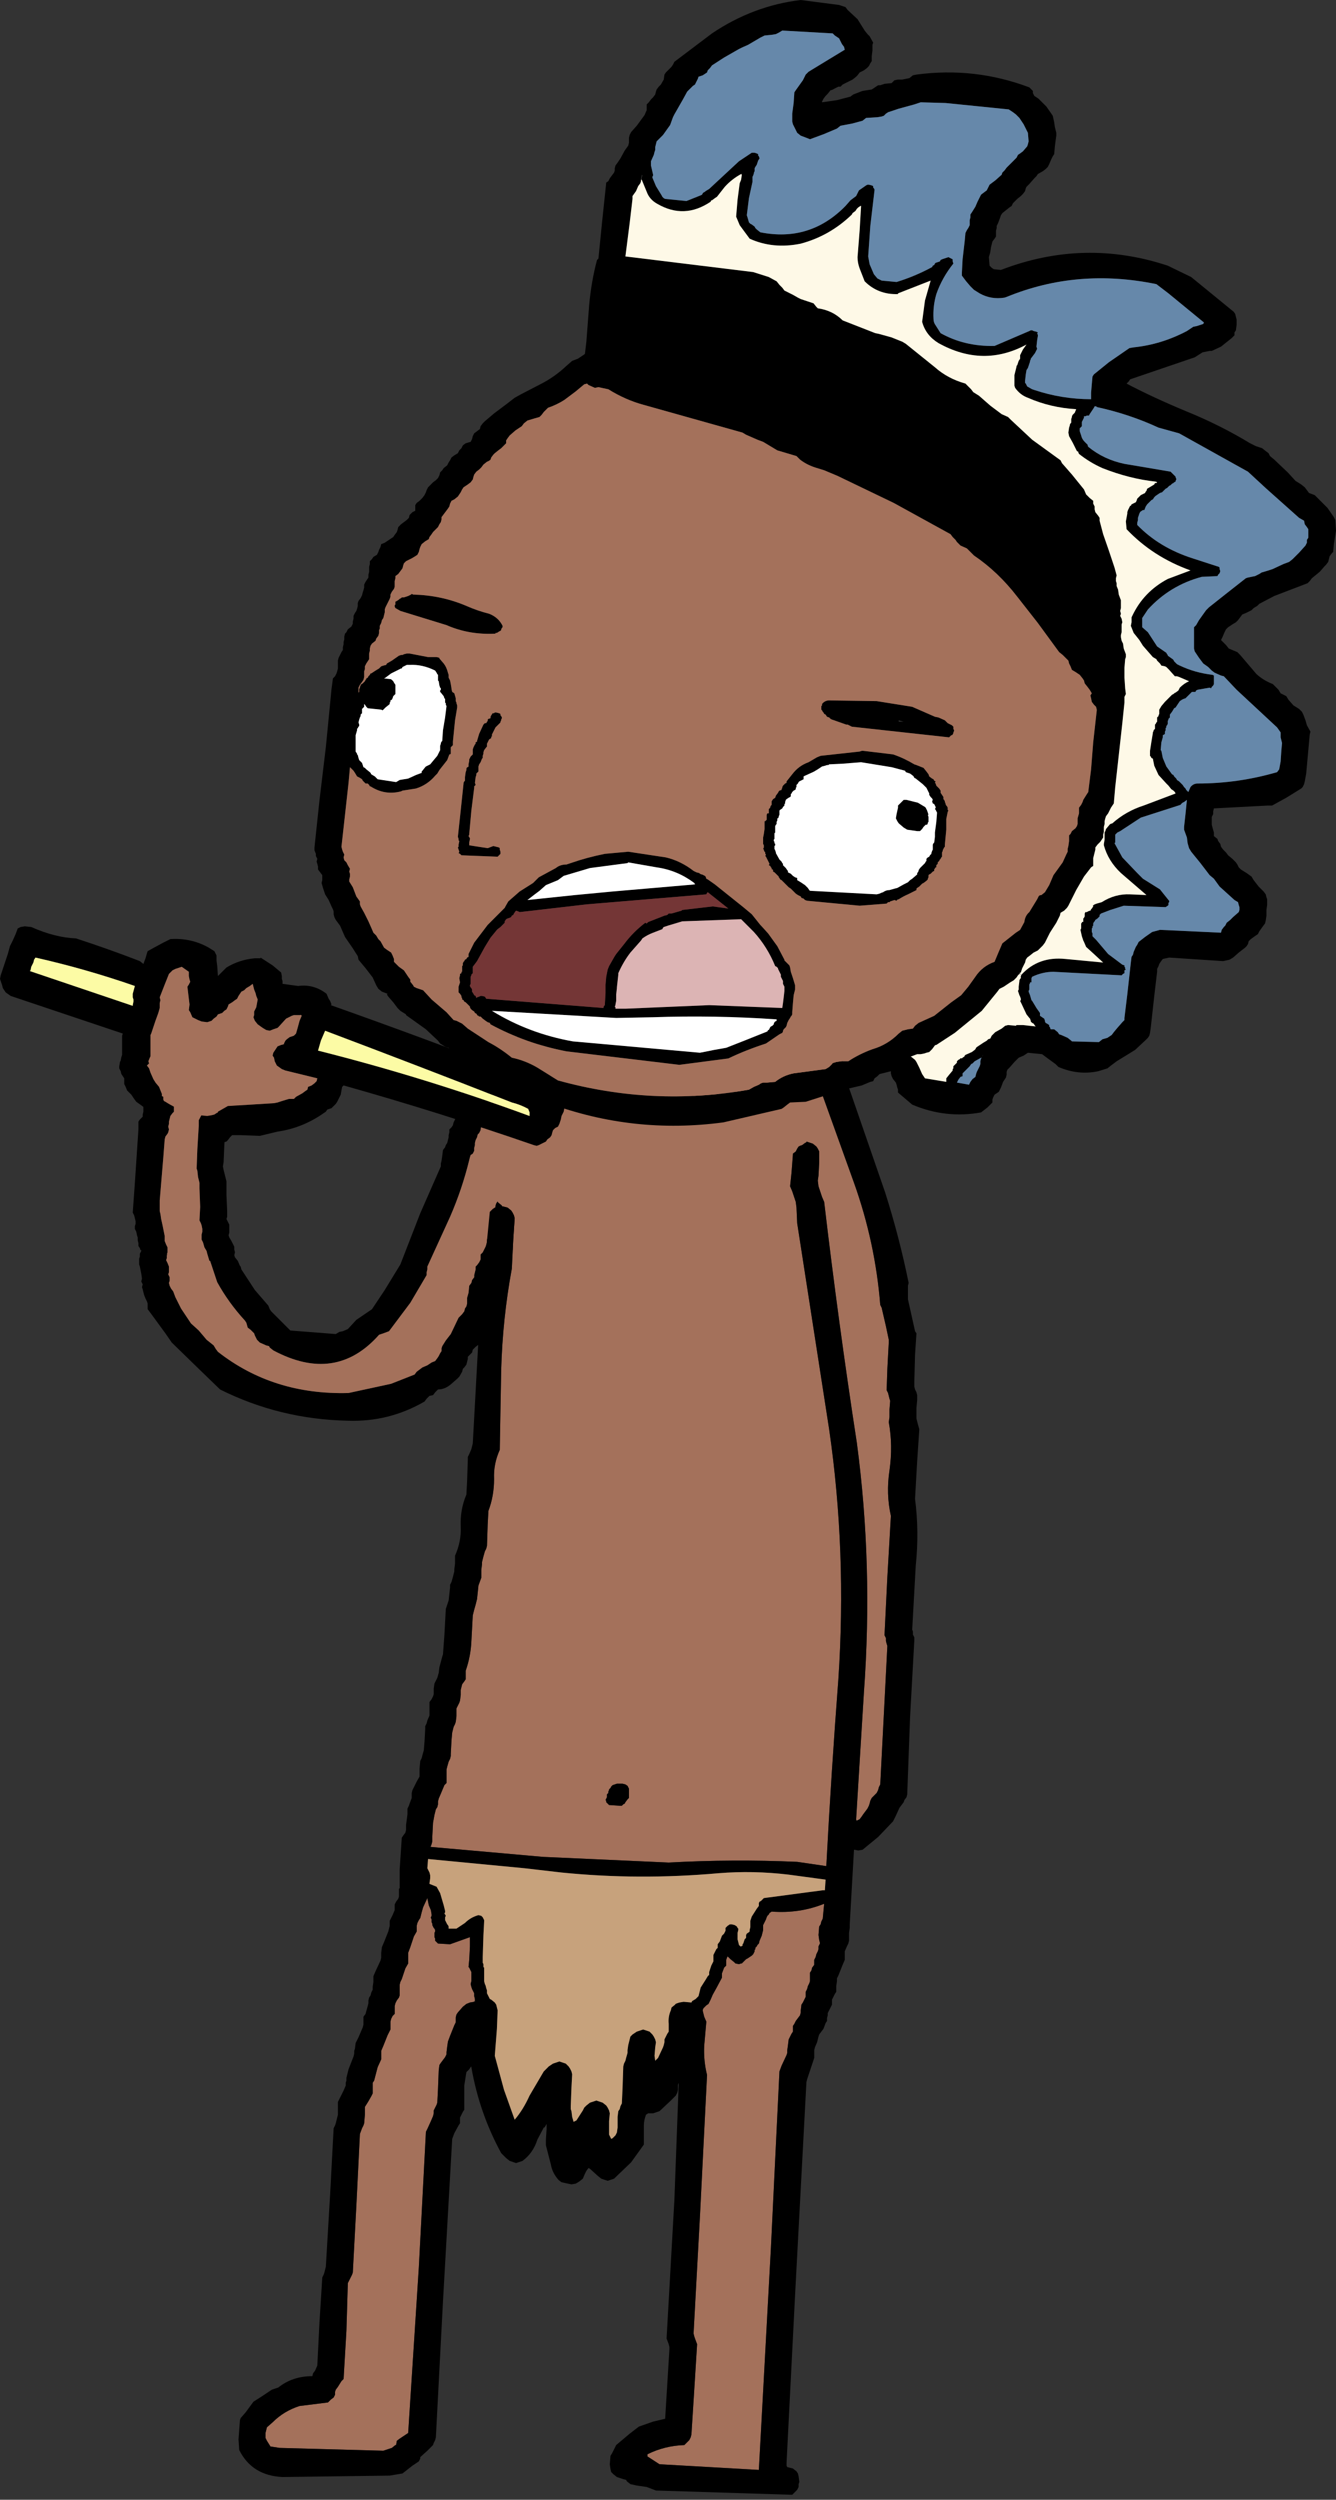 <?xml version="1.0" encoding="UTF-8" standalone="no"?>
<svg xmlns:xlink="http://www.w3.org/1999/xlink" height="175.95px" width="94.1px" xmlns="http://www.w3.org/2000/svg">
  <rect width="100%" height="100%" fill="#333333" stroke="none"/>
  <g transform="matrix(1.0, 0.0, 0.0, 1.0, 38.35, 44.3)">
    <path d="M-21.2 30.65 L-20.85 30.6 -20.4 30.8 -20.2 31.05 -20.1 31.2 -20.0 31.4 -20.0 31.6 -20.0 31.8 -20.2 32.15 -20.8 32.6 -21.1 32.8 -21.15 32.95 -21.25 33.15 -21.3 33.3 -21.95 34.2 -22.5 35.4 -22.55 36.3 -22.6 37.5 -22.65 37.8 -22.6 38.05 -22.55 38.25 -22.45 38.65 -22.4 38.85 -22.4 39.8 -22.35 40.95 -22.35 41.35 -22.4 41.5 -22.3 41.7 -22.2 41.9 -22.2 42.1 -22.2 42.25 -22.2 42.45 -22.25 42.65 -22.2 42.8 -22.05 43.05 -21.95 43.25 -21.85 43.45 -21.85 43.65 -21.8 43.85 -21.85 44.05 -21.8 44.2 -21.6 44.45 -21.45 44.8 -21.4 44.85 -21.35 45.05 -20.4 46.5 -19.45 47.6 -19.35 47.85 -19.25 48.0 -18.6 48.65 -17.9 49.35 -14.7 49.6 -14.45 49.45 -14.2 49.4 -13.85 49.25 -13.25 48.6 -12.15 47.85 -11.25 46.5 -10.15 44.7 -8.75 41.1 -7.3 37.8 -7.3 37.6 -7.25 37.4 -7.2 37.05 -7.15 36.65 -7.0 36.45 -6.95 36.3 -6.85 36.15 -6.8 35.95 -6.75 35.75 -6.75 35.6 -6.7 35.4 -6.7 35.2 -6.55 35.05 -6.45 34.9 -6.4 34.7 -6.3 34.5 -6.25 34.15 -6.15 33.55 -6.15 33.2 -5.9 32.85 -5.6 32.3 -5.45 32.0 -5.4 31.8 -5.35 31.6 -5.35 31.4 -5.3 31.25 -5.2 31.1 -5.1 30.9 -5.0 30.7 -4.95 30.55 -4.95 30.35 -4.9 30.15 -4.8 29.95 -4.75 29.85 -4.65 29.65 -4.4 29.45 -4.0 29.25 -3.85 29.2 -3.55 29.25 -3.55 29.2 -3.3 29.25 -3.15 29.3 -2.4 28.7 -2.25 28.65 -1.95 28.7 -1.95 28.65 Q-1.1 28.65 -0.4 29.15 L0.4 29.9 0.45 30.1 0.5 30.25 0.55 30.45 0.3 32.05 -0.2 31.9 -1.55 31.85 -1.4 31.2 -1.5 30.7 -1.75 30.75 -2.0 31.05 -2.25 31.4 -2.5 31.7 -2.7 31.8 -2.85 31.85 -3.15 31.85 -3.4 31.8 -3.5 31.95 -3.55 32.15 -3.55 32.35 -3.6 32.55 -3.6 32.7 -3.8 33.05 -4.15 33.55 -4.3 33.95 -4.35 34.3 -4.45 34.85 -4.5 35.25 -4.6 35.45 -4.7 35.55 -4.75 35.75 -4.85 35.95 -4.9 36.15 -4.9 36.3 -4.95 36.5 -4.95 36.7 -5.05 36.9 -5.2 37.0 -5.25 37.15 -5.3 37.35 Q-5.8 39.4 -6.65 41.35 L-8.25 44.85 -8.25 45.05 -8.3 45.25 -8.3 45.45 -9.45 47.4 -10.95 49.4 -11.35 49.55 -11.65 49.65 Q-14.7 53.1 -19.1 50.75 L-19.35 50.55 -19.4 50.45 -19.6 50.4 -20.05 50.2 -20.25 50.0 -20.4 49.7 -20.45 49.55 -20.7 49.3 -20.9 49.15 -21.0 48.8 -21.1 48.65 Q-22.25 47.4 -23.05 45.95 L-23.55 44.45 -23.6 44.45 -23.75 43.95 -23.8 43.75 -23.95 43.5 -24.05 43.15 -24.15 42.95 -24.15 42.75 -24.15 42.6 -24.1 42.4 -24.1 42.2 -24.15 41.95 -24.2 41.8 -24.3 41.6 -24.25 40.65 -24.3 39.35 -24.3 38.95 -24.35 38.75 -24.4 38.55 -24.45 38.1 -24.5 37.95 -24.45 36.6 -24.35 34.95 -24.35 34.55 -23.65 33.2 -22.75 31.55 Q-22.65 31.4 -22.45 31.35 L-21.85 31.2 -21.7 31.25 -21.55 31.1 -21.4 30.95 -21.2 30.8 -21.2 30.65 M0.0 33.9 L-0.55 37.35 -0.55 37.7 -0.6 37.9 -0.75 38.05 -0.9 38.25 -0.95 38.6 -1.05 39.15 -1.25 40.3 -1.25 40.65 -1.35 40.8 -1.5 41.0 -1.6 41.2 -1.65 41.55 -1.75 42.1 -1.9 43.0 -1.9 43.2 -2.0 43.35 -2.1 43.55 -2.25 43.7 -2.25 43.9 -2.3 44.1 -2.35 44.25 -2.4 44.4 -2.55 44.6 -2.65 44.8 -2.7 44.95 -2.7 45.15 -2.75 45.35 -2.9 45.5 -3.0 45.65 -3.05 45.85 -3.1 46.05 -3.1 46.25 -3.15 46.4 -3.25 46.6 -3.35 46.8 -3.45 46.95 -3.5 47.1 -3.55 47.5 -3.65 47.85 -3.75 48.45 -3.8 48.6 -3.9 48.75 -4.0 48.95 -4.1 49.1 -4.1 49.25 -4.15 49.45 -4.3 49.65 -4.45 49.85 -4.5 50.0 -4.65 50.35 -4.85 50.5 -5.05 50.7 -5.1 50.9 -5.25 51.05 -5.4 51.2 -5.4 51.35 -5.45 51.55 -5.5 51.75 -5.65 51.95 -5.75 52.05 -5.8 52.25 -6.0 52.6 -6.15 52.75 -6.55 53.1 Q-7.0 53.5 -7.5 53.5 L-7.7 53.7 -7.85 53.9 -8.1 53.95 -8.3 54.15 -8.45 54.35 Q-10.95 55.8 -13.85 55.7 -18.65 55.6 -22.85 53.5 L-24.4 52.0 -26.25 50.2 -26.7 49.55 -27.65 48.25 -27.95 47.85 -27.95 47.65 -27.95 47.45 -28.0 47.3 -28.1 47.1 -28.2 46.85 -28.25 46.65 -28.3 46.45 -28.35 46.3 -28.3 46.1 -28.4 45.9 -28.35 45.7 -28.4 45.35 -28.5 44.85 -28.55 44.7 -28.55 44.5 -28.55 44.3 -28.5 44.15 -28.5 43.95 -28.4 43.75 -28.4 43.7 -28.45 43.7 -28.5 43.55 -28.6 43.4 -28.6 43.2 -28.65 43.0 -28.65 42.8 -28.7 42.65 -28.75 42.4 -28.85 42.2 -28.85 42.0 -28.8 41.85 -28.8 41.65 -28.85 41.45 -28.9 41.25 -29.0 41.05 -28.85 38.95 -28.6 35.2 -28.6 34.65 -28.5 34.5 -28.3 34.3 -28.3 34.15 -28.25 33.95 -28.25 33.75 -28.25 33.6 -28.25 33.4 -28.2 33.2 -28.15 33.0 -28.0 32.85 -28.0 32.7 -27.95 32.5 -27.9 32.3 -27.8 32.15 -27.65 31.95 -27.5 31.8 -27.4 31.6 -27.35 31.45 -27.35 31.3 -27.35 31.1 -27.25 30.95 -27.1 30.75 -26.8 30.6 -26.75 30.4 -26.65 30.2 -26.5 30.1 -26.25 29.9 -25.8 29.85 -25.35 30.05 -25.15 30.3 -25.05 30.45 -24.95 30.7 -25.0 30.9 -25.0 31.1 -25.0 31.25 -25.0 31.45 -25.15 31.6 -25.2 31.75 -25.45 31.9 -25.45 32.1 -25.6 32.4 -25.85 32.8 -26.1 33.55 -26.1 33.75 -26.1 33.95 -26.2 34.05 -26.35 34.25 -26.4 34.45 -26.45 34.65 -26.45 34.8 -26.5 35.0 -26.45 35.2 -26.5 35.4 -26.55 35.5 -26.7 35.7 -26.75 35.9 -26.85 37.2 -27.1 40.2 -27.1 40.95 -27.05 41.15 -27.0 41.5 -26.9 41.95 -26.75 42.7 -26.75 42.9 -26.75 43.05 -26.65 43.3 -26.55 43.5 -26.55 43.7 -26.55 43.85 -26.6 44.0 -26.55 44.0 -26.6 44.05 -26.6 44.25 -26.65 44.4 -26.55 44.6 -26.45 44.85 -26.45 45.05 -26.45 45.25 -26.5 45.4 -26.4 45.6 -26.4 45.85 -26.45 46.0 -26.4 46.2 -26.3 46.4 -26.15 46.6 -26.0 47.0 -25.6 47.8 -24.9 48.85 -24.35 49.35 -23.8 50.0 -23.3 50.4 -23.15 50.65 -23.0 50.85 Q-19.1 53.9 -13.8 53.75 L-10.8 53.1 -9.15 52.45 -9.0 52.25 -8.8 52.1 -8.6 51.95 -8.25 51.8 -7.95 51.6 -7.7 51.5 -7.55 51.3 -7.45 51.15 -7.35 50.95 -7.25 50.8 -7.25 50.6 -7.2 50.45 -6.95 50.05 -6.6 49.6 -6.05 48.45 -5.95 48.35 -5.8 48.2 -5.65 48.0 -5.6 47.8 -5.5 47.65 -5.45 47.45 -5.45 47.05 -5.35 46.7 -5.3 46.2 -5.15 46.0 -5.1 45.8 -4.95 45.6 -4.95 45.45 -4.9 45.25 -4.85 45.05 -4.85 44.85 -4.75 44.75 -4.6 44.55 -4.5 44.35 -4.5 44.15 -4.5 44.0 -4.35 43.85 -4.25 43.65 -4.15 43.45 -4.1 43.3 -4.05 43.1 -4.05 42.95 -3.95 42.75 -3.75 42.6 -3.7 42.45 -3.65 42.05 -3.55 41.5 -3.45 40.55 -3.4 40.4 -3.3 40.25 -3.2 40.05 -3.05 39.85 -3.0 39.3 -2.85 38.35 -2.7 37.1 -2.5 36.9 -2.4 36.7 -2.35 36.55 -2.05 34.7 -1.9 33.85 0.0 33.9" fill="#000000" fill-rule="evenodd" stroke="none"/>
    <path d="M0.3 32.05 Q0.55 32.15 0.8 32.4 L0.9 32.55 0.95 32.85 0.9 33.3 0.8 33.6 0.7 33.75 0.55 33.85 0.45 33.9 0.2 33.9 0.0 33.9 -1.9 33.85 -2.05 34.7 -2.35 36.55 -2.4 36.7 -2.5 36.9 -2.7 37.1 -2.85 38.35 -3.0 39.3 -3.05 39.85 -3.2 40.05 -3.3 40.25 -3.4 40.4 -3.45 40.55 -3.55 41.5 -3.65 42.05 -3.7 42.45 -3.75 42.6 -3.95 42.75 -4.05 42.95 -4.05 43.1 -4.1 43.3 -4.15 43.45 -4.25 43.65 -4.35 43.85 -4.5 44.0 -4.5 44.15 -4.5 44.35 -4.6 44.55 -4.75 44.75 -4.85 44.85 -4.85 45.05 -4.9 45.25 -4.95 45.45 -4.95 45.6 -5.1 45.8 -5.15 46.0 -5.3 46.2 -5.35 46.7 -5.45 47.05 -5.45 47.45 -5.5 47.65 -5.6 47.8 -5.65 48.0 -5.8 48.2 -5.95 48.35 -6.05 48.45 -6.6 49.6 -6.95 50.05 -7.2 50.45 -7.25 50.6 -7.25 50.8 -7.35 50.95 -7.45 51.15 -7.55 51.3 -7.7 51.5 -7.95 51.6 -8.25 51.8 -8.6 51.95 -8.8 52.1 -9.0 52.25 -9.15 52.45 -10.8 53.1 -13.8 53.75 Q-19.1 53.9 -23.0 50.85 L-23.15 50.65 -23.3 50.4 -23.8 50.0 -24.35 49.35 -24.9 48.85 -25.6 47.8 -26.0 47.0 -26.15 46.6 -26.3 46.4 -26.4 46.2 -26.45 46.0 -26.4 45.85 -26.4 45.6 -26.5 45.4 -26.45 45.25 -26.45 45.05 -26.45 44.85 -26.55 44.6 -26.65 44.4 -26.6 44.25 -26.6 44.05 -26.55 44.0 -26.6 44.0 -26.55 43.85 -26.55 43.7 -26.55 43.5 -26.65 43.3 -26.75 43.05 -26.75 42.9 -26.75 42.7 -26.9 41.95 -27.0 41.5 -27.05 41.15 -27.1 40.95 -27.1 40.2 -26.85 37.2 -26.75 35.9 -26.7 35.7 -26.55 35.5 -26.5 35.4 -26.45 35.2 -26.5 35.0 -26.45 34.8 -26.45 34.65 -26.4 34.45 -26.35 34.25 -26.2 34.05 -26.1 33.95 -26.1 33.75 -26.1 33.55 -25.85 32.8 -25.6 32.4 -25.45 32.1 -25.45 31.9 -25.2 31.75 -25.15 31.6 -25.0 31.45 -25.0 31.25 -25.0 31.1 -25.0 30.9 -24.95 30.7 -25.05 30.45 -25.0 30.45 -25.05 30.4 -25.0 30.2 -24.95 30.1 -24.9 29.9 -24.85 29.7 -24.65 29.55 Q-24.5 29.4 -24.3 29.4 L-23.95 29.25 -23.5 29.25 -23.55 29.2 -22.0 29.45 -21.6 29.6 -21.35 29.85 -21.25 30.0 -21.2 30.25 -21.2 30.65 -21.2 30.8 -21.4 30.95 -21.55 31.1 -21.7 31.25 -21.85 31.2 -22.45 31.35 Q-22.65 31.4 -22.75 31.55 L-23.65 33.2 -24.35 34.55 -24.35 34.95 -24.45 36.6 -24.5 37.95 -24.45 38.1 -24.4 38.55 -24.35 38.75 -24.3 38.95 -24.3 39.35 -24.25 40.65 -24.3 41.6 -24.2 41.8 -24.15 41.95 -24.1 42.2 -24.1 42.4 -24.15 42.6 -24.15 42.75 -24.15 42.95 -24.05 43.15 -23.95 43.5 -23.8 43.75 -23.75 43.95 -23.6 44.45 -23.55 44.45 -23.05 45.95 Q-22.25 47.4 -21.1 48.65 L-21.0 48.8 -20.9 49.15 -20.7 49.3 -20.45 49.55 -20.4 49.7 -20.25 50.0 -20.05 50.2 -19.6 50.4 -19.4 50.45 -19.35 50.55 -19.1 50.75 Q-14.7 53.1 -11.65 49.65 L-11.35 49.55 -10.95 49.4 -9.45 47.4 -8.3 45.45 -8.3 45.25 -8.25 45.05 -8.25 44.85 -6.65 41.35 Q-5.8 39.4 -5.3 37.35 L-5.25 37.15 -5.2 37.0 -5.05 36.9 -4.95 36.7 -4.95 36.5 -4.9 36.3 -4.9 36.15 -4.85 35.95 -4.75 35.75 -4.7 35.55 -4.6 35.45 -4.5 35.25 -4.45 34.85 -4.35 34.3 -4.3 33.95 -4.15 33.55 -3.8 33.05 -3.6 32.7 -3.6 32.55 -3.55 32.35 -3.55 32.15 -3.5 31.95 -3.4 31.8 -3.15 31.85 -2.85 31.85 -2.7 31.8 -2.5 31.7 -2.25 31.4 -2.0 31.05 -1.75 30.75 -1.5 30.7 -1.4 31.2 -1.55 31.85 -0.2 31.9 0.3 32.05" fill="#a4715b" fill-rule="evenodd" stroke="none"/>
    <path d="M-3.0 40.6 L-3.0 40.55 -3.25 40.35 -3.35 40.2 -3.4 40.0 -3.3 37.95 -3.2 35.5 -3.15 35.15 -3.05 34.95 -3.0 34.75 -2.95 34.55 -2.85 34.4 -2.85 34.2 -2.8 34.0 -2.75 33.8 -2.6 33.65 -2.35 33.45 -1.9 33.35 5.9 33.1 5.9 33.05 10.45 33.05 10.5 32.8 10.55 32.65 10.65 32.45 10.9 32.25 11.15 32.15 11.5 32.05 11.9 32.2 12.1 32.4 12.2 32.55 12.3 32.75 12.35 32.95 12.35 33.1 13.0 33.1 13.55 32.45 14.2 31.5 14.4 31.3 14.65 31.15 14.8 30.95 14.85 30.75 14.95 30.55 15.1 30.4 15.35 30.2 15.9 29.95 17.2 29.5 17.55 29.4 17.85 29.35 17.85 29.3 19.05 29.35 20.1 29.35 20.55 29.45 20.8 29.65 20.9 29.8 20.9 30.0 20.95 30.4 20.95 30.55 20.8 30.75 20.65 30.9 20.45 31.05 19.15 31.2 19.2 31.25 19.25 31.45 19.3 31.65 19.3 31.8 19.3 32.0 21.8 38.95 Q23.3 43.15 23.65 47.55 L23.75 47.75 24.05 49.05 24.25 50.0 24.25 50.2 24.15 52.05 24.1 53.55 24.2 53.75 24.25 53.95 24.3 54.15 24.35 54.3 24.3 54.9 24.3 55.45 24.25 55.8 Q24.55 57.45 24.3 59.2 24.05 60.85 24.4 62.4 L24.15 66.7 23.95 70.8 24.05 71.0 24.05 71.2 24.1 71.4 24.15 71.55 23.9 76.45 23.65 81.3 23.55 81.5 23.5 81.7 23.4 81.9 23.25 82.05 23.05 82.25 22.95 82.45 22.9 82.65 22.85 82.8 22.75 83.0 22.45 83.4 22.35 83.55 22.2 83.75 22.0 83.85 21.95 83.75 22.5 74.8 Q23.15 65.85 22.0 57.25 20.7 48.8 19.7 40.3 L19.55 39.95 19.3 39.2 19.25 38.8 19.3 38.45 19.35 37.5 19.35 36.95 19.35 36.75 19.25 36.55 19.15 36.4 18.9 36.2 18.45 36.05 18.45 36.1 18.35 36.15 18.15 36.3 18.0 36.35 17.9 36.4 17.8 36.55 17.7 36.75 17.5 36.9 17.5 36.95 17.4 38.25 17.3 39.2 17.45 39.55 17.7 40.3 17.75 40.7 17.8 41.8 20.05 56.3 Q21.3 64.9 20.7 73.9 20.2 80.45 19.85 87.05 L17.8 86.75 Q13.25 86.55 8.75 86.8 L-0.1 86.4 -8.0 85.7 -7.95 85.5 -7.9 85.3 -7.9 84.95 -7.85 84.0 -7.75 83.45 -7.65 83.05 -7.55 82.9 -7.5 82.7 -7.5 82.5 -7.45 82.3 -7.3 81.95 -7.05 81.35 -6.9 81.2 -6.9 80.65 -6.9 80.25 -6.85 80.05 -6.75 79.7 -6.65 79.5 -6.6 79.3 -6.6 79.15 -6.55 78.2 -6.5 77.65 -6.4 77.25 -6.3 77.05 -6.25 76.9 -6.2 76.5 -6.2 76.15 -6.2 75.95 -6.1 75.75 -6.0 75.55 -5.95 75.4 -5.9 75.0 -5.9 74.8 -5.9 74.65 -5.8 74.25 -5.65 74.05 -5.55 73.9 -5.55 73.7 -5.55 73.5 -5.55 73.3 Q-5.2 72.3 -5.15 71.25 L-5.05 69.4 -4.95 69.0 -4.85 68.65 -4.8 68.45 -4.75 68.25 -4.65 67.3 -4.45 66.75 -4.45 66.2 -4.4 65.8 -4.4 65.65 -4.3 65.25 -4.2 64.9 -4.1 64.7 -4.05 64.5 -4.0 63.0 -3.95 62.05 Q-3.55 61.0 -3.55 59.8 -3.6 58.75 -3.15 57.75 L-3.05 52.15 Q-2.95 48.5 -2.3 45.0 L-2.2 42.95 -2.1 41.45 -2.15 41.25 -2.25 41.05 -2.35 40.9 -2.6 40.7 -3.0 40.6 M16.0 32.55 L15.4 33.1 15.9 33.1 16.2 33.2 16.2 33.15 16.1 32.75 16.0 32.55 M4.55 81.65 L4.55 81.7 4.5 81.8 4.5 81.9 4.4 82.0 4.4 82.2 4.3 82.4 4.35 82.45 4.35 82.55 4.45 82.65 4.55 82.75 5.3 82.8 5.45 82.8 5.55 82.7 5.65 82.65 5.7 82.55 5.85 82.35 5.95 82.25 5.95 82.15 5.95 82.05 5.95 81.9 5.95 81.8 5.95 81.7 5.95 81.6 5.9 81.5 5.85 81.4 5.7 81.3 5.5 81.25 5.1 81.25 4.95 81.3 4.8 81.35 4.7 81.45 4.65 81.55 4.55 81.65 M15.85 90.35 L16.0 90.25 Q17.95 90.4 19.7 89.7 L19.6 90.75 19.5 90.95 19.45 91.15 19.35 91.3 19.3 91.9 19.35 92.25 19.4 92.45 19.4 92.5 19.3 92.7 19.3 92.9 19.25 93.05 19.15 93.25 19.1 93.45 19.0 93.65 19.0 93.8 19.0 94.0 18.85 94.2 18.8 94.4 18.7 94.55 18.7 94.95 18.7 95.15 18.65 95.3 18.55 95.5 18.5 95.7 18.4 95.9 18.4 96.05 18.4 96.25 18.3 96.45 18.2 96.65 18.1 96.8 18.05 97.2 18.05 97.35 18.0 97.55 17.7 97.95 17.6 98.15 17.5 98.3 17.5 98.5 17.5 98.7 17.4 98.85 17.3 99.05 17.2 99.25 17.15 99.65 17.1 100.0 17.1 100.2 17.05 100.35 16.7 101.1 16.55 101.5 15.95 113.9 15.1 129.55 8.1 129.15 7.25 128.6 7.25 128.45 Q8.45 127.85 9.85 127.8 L10.05 127.6 10.2 127.45 10.3 127.25 10.35 127.05 10.55 123.9 10.75 120.7 10.6 120.3 10.55 120.15 10.5 119.95 10.95 111.7 11.45 101.75 Q11.2 100.75 11.25 99.7 L11.4 98.0 11.25 97.65 11.15 97.25 11.15 97.15 11.2 97.05 11.3 96.95 11.4 96.85 11.55 96.75 11.6 96.65 11.7 96.45 11.85 96.1 12.1 95.65 12.5 94.9 12.5 94.6 12.65 94.2 12.8 94.05 12.8 93.95 12.8 93.65 12.85 93.5 12.9 93.4 13.1 93.6 13.35 93.8 13.45 93.9 13.7 93.95 13.85 93.9 13.9 93.9 14.1 93.7 14.2 93.6 14.3 93.55 14.6 93.35 14.7 93.25 14.75 93.15 14.8 93.05 14.8 92.95 14.85 92.9 14.85 92.8 14.95 92.7 15.0 92.6 15.1 92.5 15.15 92.3 15.3 91.95 15.35 91.75 15.4 91.55 15.4 91.4 15.4 91.3 15.4 91.2 15.6 90.8 15.65 90.65 15.7 90.55 15.8 90.45 15.85 90.35 M-10.2 95.75 L-10.2 95.4 -10.15 95.2 -10.05 95.0 -9.8 94.25 -9.6 93.9 -9.6 93.5 -9.6 93.3 -9.6 93.15 -9.45 92.75 -9.2 92.0 -9.0 91.65 -9.0 91.45 -9.0 91.25 -8.95 91.05 -8.85 90.85 -8.75 90.7 -8.7 90.5 -8.65 90.3 -8.55 89.95 -8.25 89.3 -8.15 89.8 -8.0 90.15 -7.95 90.45 -7.95 90.55 -8.0 90.65 -8.0 90.7 -7.95 90.8 -7.95 90.9 -7.95 91.0 -7.9 91.1 -7.9 91.2 -7.85 91.3 -7.8 91.4 -7.75 91.45 -7.7 91.55 -7.7 91.65 -7.75 91.75 -7.75 91.95 -7.75 92.05 -7.7 92.15 -7.7 92.3 -7.6 92.4 -7.5 92.5 -6.65 92.55 -5.25 92.05 -5.25 92.7 -5.3 93.65 -5.35 94.15 -5.3 94.2 -5.25 94.3 -5.2 94.4 -5.15 94.5 -5.15 94.6 -5.15 94.9 -5.15 95.05 -5.15 95.15 -5.2 95.35 -5.15 95.55 -5.1 95.7 -5.05 95.8 -4.95 96.0 -4.95 96.1 -4.95 96.2 -4.9 96.4 -4.9 96.6 -4.95 96.55 -4.95 96.6 -5.25 96.65 -5.5 96.75 -5.75 96.95 -6.1 97.35 -6.2 97.5 -6.25 97.7 -6.25 97.9 -6.25 98.05 -6.35 98.25 -6.65 99.0 -6.8 99.4 -6.85 99.75 -6.9 100.15 -6.9 100.3 -7.0 100.5 -7.3 100.9 -7.4 101.05 -7.45 101.45 -7.5 102.75 -7.55 103.7 -7.6 103.85 -7.7 104.05 -7.8 104.25 -7.8 104.45 -7.85 104.65 -8.0 105.0 -8.25 105.55 -8.35 105.75 -8.85 115.3 -9.6 126.95 -10.2 127.35 -10.4 127.5 -10.45 127.8 -10.5 127.8 -10.75 128.0 -11.35 128.2 -18.65 128.0 -19.3 127.9 -19.55 127.5 -19.65 127.3 -19.65 127.15 -19.65 126.95 -19.6 126.75 -19.55 126.55 -19.15 126.2 Q-18.35 125.4 -17.25 125.05 L-15.25 124.8 -15.05 124.6 -14.85 124.45 -14.75 124.25 -14.75 124.05 -14.7 123.9 -14.55 123.7 -14.3 123.3 -14.15 123.15 -13.95 119.75 -13.85 116.4 -13.65 116.0 -13.55 115.8 -13.5 115.65 -13.25 110.95 -13.0 105.9 -12.85 105.5 -12.75 105.3 -12.7 105.15 -12.65 104.55 -12.65 104.2 -12.65 104.0 -12.4 103.6 -12.2 103.25 -12.1 103.05 -12.1 102.7 -12.1 102.5 -12.1 102.3 -12.0 102.15 -11.75 101.2 -11.5 100.65 -11.5 100.45 -11.5 100.25 -11.5 100.05 -11.35 99.7 -11.05 98.95 -10.85 98.55 -10.85 98.4 -10.85 98.2 -10.85 98.0 -10.8 97.8 -10.7 97.6 -10.55 97.45 -10.55 97.05 -10.55 96.9 -10.5 96.7 -10.4 96.5 -10.25 96.3 -10.2 96.15 -10.2 95.75" fill="#a4715b" fill-rule="evenodd" stroke="none"/>
    <path d="M19.05 29.35 L19.1 29.2 19.3 29.0 19.55 28.9 19.85 28.85 19.85 28.8 20.3 28.95 20.5 29.15 20.85 29.5 21.0 29.7 20.95 29.9 21.0 30.05 21.0 30.25 21.0 30.45 21.05 30.65 21.1 30.8 21.15 31.0 21.2 31.2 21.2 31.4 21.2 31.55 24.0 39.65 Q25.0 42.8 25.65 46.0 L25.6 46.2 25.6 46.55 25.6 47.15 25.8 48.05 26.1 49.4 26.2 49.55 26.1 51.05 26.05 52.95 26.05 53.15 26.05 53.3 26.1 53.5 26.2 53.7 26.25 53.9 26.25 54.25 26.2 54.8 26.2 55.4 26.2 55.55 26.3 55.95 26.4 56.3 26.25 58.55 26.1 61.2 Q26.4 63.5 26.15 65.9 L25.9 70.4 25.95 70.55 25.95 70.75 26.05 70.95 26.05 71.15 25.75 76.55 25.55 82.0 25.5 82.2 25.35 82.4 25.3 82.55 25.0 82.95 24.75 83.5 24.55 83.9 23.5 85.0 22.4 85.9 22.1 85.95 21.85 85.9 21.8 85.9 21.5 91.15 21.5 91.2 21.5 91.4 21.45 91.75 21.45 92.3 21.4 92.5 21.3 92.7 21.15 93.05 21.15 93.25 21.15 93.45 21.15 93.65 21.0 94.0 20.7 94.75 20.6 94.95 20.6 95.15 20.55 95.5 20.55 95.9 20.45 96.05 20.35 96.25 20.25 96.45 20.25 96.65 20.25 96.8 20.15 97.0 20.05 97.2 19.95 97.4 19.95 97.55 19.9 97.75 19.9 97.95 19.8 98.1 19.65 98.5 19.35 98.9 19.3 99.05 19.2 99.45 19.05 99.8 19.0 100.0 19.0 100.2 19.0 100.55 18.8 101.15 18.5 102.05 18.45 102.25 17.65 117.25 17.05 129.05 17.05 129.25 17.1 129.35 17.5 129.45 17.75 129.65 17.85 129.8 17.9 130.0 17.95 130.4 17.9 130.55 17.9 130.75 17.8 130.95 17.65 131.1 17.45 131.3 7.85 131.0 7.2 130.75 6.5 130.65 6.05 130.55 5.8 130.35 5.75 130.25 5.55 130.2 5.1 130.05 4.85 129.85 4.7 129.7 4.65 129.5 4.6 129.15 4.65 128.55 4.75 128.4 4.85 128.2 5.05 127.8 6.0 127.0 6.65 126.5 7.65 126.15 8.5 125.95 8.65 123.5 8.8 121.05 8.8 120.9 8.75 120.7 8.6 120.3 9.15 110.55 9.45 102.45 9.45 102.3 9.4 102.45 9.4 102.65 9.4 102.8 9.35 103.0 9.25 103.2 8.9 103.55 8.1 104.3 7.65 104.45 7.3 104.45 7.15 104.55 Q7.0 104.95 7.0 105.3 L7.0 106.45 7.0 106.65 6.1 107.9 4.9 109.05 4.45 109.2 4.0 109.05 3.75 108.85 3.2 108.35 3.1 108.3 2.95 108.5 2.85 108.7 2.7 109.05 2.45 109.25 2.2 109.4 1.9 109.45 1.65 109.4 1.2 109.3 1.0 109.15 Q0.55 108.65 0.45 108.05 L0.1 106.7 0.1 106.3 0.15 105.55 0.15 105.2 0.0 105.45 -0.05 105.45 -0.5 106.3 Q-0.8 107.25 -1.55 107.8 L-2.0 107.95 -2.45 107.8 -2.7 107.6 -2.85 107.45 -3.05 107.25 Q-4.6 104.4 -5.15 101.2 L-5.15 101.15 -5.2 101.2 -5.3 101.35 -5.5 101.55 -5.65 102.5 -5.65 103.8 -5.65 104.2 -5.75 104.35 -5.85 104.55 -5.95 104.75 -5.95 104.95 -5.95 105.15 -6.05 105.3 -6.35 105.85 -6.5 106.25 -7.15 117.7 -7.65 127.25 -7.7 127.45 -7.8 127.65 -7.85 127.8 -8.25 128.2 -8.75 128.65 -8.75 128.75 -8.85 128.95 -9.3 129.25 -10.0 129.8 -10.9 129.95 -18.45 130.05 Q-20.6 129.95 -21.5 128.15 L-21.55 127.4 -21.45 126.05 -21.4 125.9 -21.05 125.5 -20.5 124.75 -19.95 124.4 -19.2 123.9 -18.75 123.75 Q-17.75 122.95 -16.35 122.95 L-16.3 122.75 -16.15 122.55 -16.0 122.2 -15.85 119.2 -15.65 116.0 -15.55 115.8 -15.5 115.65 -15.4 115.25 -15.1 110.2 -14.85 105.5 -14.75 105.3 -14.7 105.15 -14.6 104.75 -14.55 104.55 -14.55 104.2 -14.55 103.65 -14.45 103.45 -14.15 102.85 -14.0 102.5 -14.0 102.3 -13.95 102.15 -13.95 101.95 -13.8 101.35 -13.45 100.45 -13.4 100.25 -13.4 100.05 -13.35 99.9 -13.3 99.5 -13.1 99.1 -12.8 98.4 -12.75 98.2 -12.75 98.0 -12.75 97.8 -12.75 97.65 -12.6 97.45 -12.55 97.25 -12.45 96.9 -12.4 96.7 -12.4 96.5 -12.35 96.3 -12.25 96.15 -12.2 95.95 -12.1 95.75 -12.1 95.55 -12.05 95.2 -12.05 94.8 -11.9 94.45 -11.55 93.7 -11.5 93.5 -11.5 93.3 -11.5 93.15 -11.45 92.75 -11.3 92.4 -11.0 91.65 -10.9 91.25 -10.9 91.05 -10.9 90.9 -10.8 90.7 -10.7 90.5 -10.55 90.15 -10.55 89.95 -10.55 89.75 -10.45 89.55 -10.3 89.35 -10.25 89.2 -10.25 89.0 -10.25 88.8 -10.25 88.65 -10.2 88.6 -10.2 87.3 -10.05 85.05 -9.95 84.9 -9.8 84.7 -9.75 84.5 -9.75 84.15 -9.65 83.4 -9.65 83.0 -9.55 82.8 -9.5 82.65 -9.35 82.25 -9.35 82.05 -9.35 81.9 -9.3 81.7 -9.0 81.1 -8.8 80.75 -8.8 80.55 -8.8 80.2 -8.75 79.65 -8.65 79.45 -8.6 79.25 -8.5 78.9 -8.45 78.3 -8.4 77.4 -8.4 77.2 -8.3 77.0 -8.25 76.8 -8.1 76.45 -8.1 76.25 -8.1 75.9 -8.1 75.5 -7.95 75.3 -7.85 75.1 -7.8 74.95 -7.8 74.75 -7.8 74.55 -7.75 74.2 -7.65 74.0 -7.55 73.8 -7.45 73.45 -7.4 73.05 -7.2 72.3 -7.15 72.15 -7.05 70.8 -6.95 68.95 -6.75 68.35 -6.65 67.45 -6.65 67.25 -6.55 67.05 -6.45 66.7 -6.35 66.3 -6.35 66.15 -6.3 65.75 -6.3 65.2 Q-5.85 64.2 -5.9 63.15 -5.95 61.95 -5.5 60.9 L-5.45 59.95 -5.4 58.45 -5.4 58.25 -5.3 58.05 -5.15 57.7 -5.05 57.3 -4.55 48.15 -3.85 41.0 -3.65 40.8 -3.5 40.7 -3.35 40.65 -3.05 40.6 -3.05 40.55 -3.0 40.6 -2.6 40.7 -2.35 40.9 -2.25 41.05 -2.15 41.25 -2.1 41.45 -2.2 42.95 -2.3 45.0 Q-2.95 48.5 -3.05 52.15 L-3.15 57.75 Q-3.6 58.75 -3.55 59.8 -3.55 61.0 -3.95 62.05 L-4.0 63.0 -4.05 64.5 -4.1 64.7 -4.2 64.9 -4.3 65.25 -4.4 65.65 -4.4 65.8 -4.45 66.2 -4.45 66.75 -4.65 67.3 -4.75 68.25 -4.8 68.45 -4.85 68.65 -4.95 69.0 -5.05 69.4 -5.15 71.25 Q-5.2 72.3 -5.55 73.3 L-5.55 73.5 -5.55 73.7 -5.55 73.9 -5.65 74.05 -5.8 74.25 -5.9 74.65 -5.9 74.8 -5.9 75.0 -5.95 75.4 -6.0 75.55 -6.1 75.75 -6.2 75.95 -6.2 76.15 -6.2 76.5 -6.25 76.9 -6.3 77.05 -6.4 77.25 -6.5 77.65 -6.55 78.2 -6.6 79.15 -6.6 79.3 -6.65 79.5 -6.75 79.7 -6.85 80.05 -6.9 80.25 -6.9 80.65 -6.9 81.2 -7.05 81.35 -7.3 81.95 -7.45 82.3 -7.5 82.5 -7.5 82.7 -7.55 82.9 -7.65 83.05 -7.75 83.45 -7.85 84.0 -7.9 84.95 -7.9 85.3 -7.95 85.5 -8.05 85.7 -8.0 85.7 -0.1 86.4 8.75 86.8 Q13.25 86.55 17.8 86.75 L19.85 87.05 Q20.2 80.45 20.7 73.9 21.3 64.9 20.05 56.3 L17.8 41.8 17.75 40.7 17.7 40.3 17.45 39.55 17.3 39.2 17.4 38.25 17.5 36.95 17.5 36.9 17.7 36.75 17.8 36.55 17.9 36.4 18.0 36.35 18.15 36.3 18.35 36.15 18.45 36.1 18.45 36.05 18.9 36.2 19.15 36.4 19.25 36.55 19.35 36.75 19.35 36.95 19.35 37.5 19.3 38.45 19.25 38.8 19.3 39.2 19.55 39.95 19.7 40.3 Q20.7 48.8 22.0 57.25 23.15 65.85 22.5 74.8 L21.95 83.75 21.95 83.85 22.0 83.85 22.2 83.75 22.35 83.55 22.45 83.4 22.75 83.0 22.85 82.8 22.9 82.65 22.95 82.45 23.05 82.25 23.25 82.05 23.4 81.9 23.5 81.7 23.55 81.5 23.65 81.3 23.9 76.45 24.15 71.55 24.1 71.4 24.05 71.2 24.05 71.0 23.95 70.8 24.15 66.7 24.4 62.4 Q24.05 60.85 24.3 59.2 24.55 57.45 24.25 55.8 L24.3 55.45 24.3 54.9 24.35 54.3 24.3 54.15 24.25 53.95 24.2 53.75 24.1 53.55 24.15 52.05 24.25 50.2 24.25 50.0 24.05 49.05 23.75 47.75 23.65 47.55 Q23.3 43.15 21.8 38.95 L19.3 32.0 19.3 31.8 19.3 31.65 19.25 31.45 19.2 31.25 19.15 31.2 20.45 31.05 20.65 30.9 20.8 30.75 20.95 30.55 20.95 30.4 20.9 30.0 20.9 29.8 20.8 29.65 20.55 29.45 20.1 29.35 19.05 29.35 M4.55 81.65 L4.65 81.55 4.7 81.45 4.8 81.35 4.95 81.3 5.1 81.25 5.5 81.25 5.7 81.3 5.85 81.4 5.9 81.5 5.95 81.6 5.95 81.7 5.95 81.8 5.95 81.9 5.95 82.05 5.95 82.15 5.95 82.25 5.85 82.35 5.7 82.55 5.65 82.65 5.55 82.7 5.45 82.8 5.3 82.8 4.55 82.75 4.45 82.65 4.35 82.55 4.35 82.45 4.3 82.4 4.4 82.2 4.4 82.0 4.5 81.9 4.5 81.8 4.55 81.7 4.55 81.65 M6.5 98.7 L6.95 98.55 7.4 98.7 7.6 98.9 7.7 99.05 7.8 99.25 7.85 99.45 7.8 99.8 7.75 100.4 7.8 100.75 8.0 100.55 8.35 99.8 8.4 99.65 8.45 99.45 8.45 99.25 8.55 99.05 8.65 98.85 8.75 98.7 8.75 98.15 Q8.7 97.65 8.9 97.2 L8.95 97.0 9.2 96.8 Q9.2 96.75 9.35 96.7 L9.5 96.65 9.8 96.6 10.35 96.65 10.4 96.55 10.65 96.4 10.85 96.2 11.0 95.6 11.35 95.05 11.5 94.8 11.6 94.7 11.6 94.5 11.75 94.05 11.9 93.75 11.9 93.65 11.9 93.55 11.9 93.45 11.9 93.4 11.9 93.3 11.95 93.2 12.1 92.9 12.2 92.8 12.2 92.7 12.2 92.65 12.2 92.55 12.35 92.35 12.5 91.95 12.55 91.9 12.65 91.8 12.7 91.7 12.75 91.6 12.75 91.5 12.75 91.4 12.85 91.3 12.9 91.25 13.05 91.15 13.2 91.15 13.4 91.2 13.55 91.3 13.6 91.4 13.65 91.45 13.65 91.55 13.6 91.75 13.6 92.2 13.7 92.6 13.8 92.7 13.85 92.7 13.95 92.65 13.95 92.55 14.0 92.5 14.1 92.2 14.2 92.1 14.2 92.0 14.2 91.9 14.25 91.8 14.4 91.7 14.45 91.65 14.45 91.55 14.5 91.35 14.5 90.95 14.5 90.9 14.6 90.6 14.95 90.05 15.1 89.85 15.1 89.75 15.1 89.65 15.15 89.55 15.25 89.5 15.45 89.3 19.6 88.75 19.75 88.75 19.8 88.0 17.2 87.65 Q14.7 87.35 12.25 87.55 6.65 88.05 1.2 87.5 L-1.4 87.2 -8.2 86.55 -8.25 87.2 -8.2 87.3 -8.1 87.5 -8.05 87.7 -8.05 87.9 -8.1 88.25 -8.1 88.3 -7.6 88.5 -7.35 88.95 -7.1 89.8 -7.0 90.2 -7.0 90.3 -7.05 90.4 -7.0 90.45 -6.95 90.55 -7.0 90.65 -7.0 90.75 -7.0 90.85 -6.95 90.95 -6.9 91.05 -6.85 91.15 -6.8 91.2 -6.75 91.3 -6.75 91.4 -6.75 91.45 -6.2 91.45 -5.6 91.05 Q-5.2 90.65 -4.65 90.5 L-4.45 90.55 -4.35 90.65 -4.3 90.75 -4.25 90.85 -4.25 90.95 -4.3 91.9 -4.35 93.45 -4.35 93.85 -4.3 93.95 -4.3 94.05 -4.3 94.15 -4.25 94.2 -4.25 94.3 -4.25 94.5 -4.25 94.6 -4.25 94.8 -4.25 95.05 -4.25 95.15 -4.2 95.35 -4.15 95.45 -4.1 95.65 -4.05 95.8 -4.05 95.9 -4.05 96.0 -3.9 96.3 -3.85 96.4 -3.75 96.45 -3.5 96.65 -3.4 96.8 -3.35 97.0 -3.3 97.2 -3.35 98.5 -3.5 100.4 -2.85 102.8 -2.1 104.9 Q-1.5 104.2 -1.05 103.2 L-0.05 101.5 0.15 101.3 0.3 101.15 0.6 100.95 1.05 100.8 1.5 100.95 1.7 101.15 1.8 101.3 1.9 101.5 1.95 101.7 1.9 102.65 1.85 103.95 1.85 104.15 1.9 104.3 1.95 104.7 2.05 105.05 2.25 104.95 2.7 104.25 2.8 104.05 2.95 103.9 3.2 103.7 3.65 103.55 4.1 103.7 4.35 103.9 4.45 104.05 4.55 104.25 4.6 104.45 4.55 105.0 4.55 105.95 4.7 106.25 4.8 106.2 5.0 106.0 5.1 105.8 5.15 105.45 5.15 104.7 5.2 104.3 5.3 104.15 5.35 103.95 5.45 103.75 5.5 102.65 5.55 101.15 5.6 100.95 5.7 100.75 5.75 100.55 5.85 100.2 5.85 100.0 5.9 99.65 6.05 99.05 6.2 98.9 6.5 98.7 M15.85 90.35 L15.8 90.45 15.7 90.55 15.65 90.65 15.6 90.8 15.4 91.2 15.4 91.3 15.4 91.4 15.4 91.55 15.35 91.75 15.3 91.95 15.15 92.3 15.1 92.5 15.0 92.6 14.95 92.7 14.85 92.8 14.85 92.9 14.8 92.95 14.8 93.05 14.75 93.15 14.7 93.25 14.6 93.35 14.3 93.55 14.2 93.6 14.1 93.7 13.9 93.9 13.85 93.9 13.7 93.95 13.45 93.9 13.35 93.8 13.1 93.6 12.9 93.4 12.85 93.5 12.8 93.65 12.8 93.95 12.8 94.05 12.65 94.2 12.5 94.6 12.5 94.9 12.1 95.65 11.85 96.1 11.7 96.45 11.6 96.65 11.55 96.75 11.4 96.85 11.3 96.95 11.2 97.05 11.15 97.15 11.15 97.25 11.25 97.65 11.4 98.0 11.25 99.7 Q11.2 100.75 11.45 101.75 L10.95 111.7 10.5 119.95 10.55 120.15 10.6 120.3 10.75 120.7 10.55 123.9 10.35 127.05 10.3 127.25 10.2 127.45 10.05 127.6 9.85 127.8 Q8.45 127.85 7.25 128.45 L7.25 128.6 8.1 129.15 15.1 129.55 15.95 113.9 16.55 101.5 16.7 101.1 17.05 100.35 17.1 100.2 17.1 100.0 17.15 99.65 17.2 99.25 17.3 99.05 17.4 98.85 17.5 98.7 17.5 98.5 17.5 98.3 17.6 98.15 17.7 97.95 18.0 97.55 18.05 97.35 18.05 97.2 18.1 96.8 18.2 96.65 18.3 96.45 18.4 96.25 18.4 96.05 18.4 95.9 18.5 95.7 18.55 95.5 18.65 95.3 18.7 95.15 18.7 94.95 18.7 94.55 18.8 94.4 18.85 94.2 19.0 94.0 19.0 93.8 19.0 93.65 19.1 93.45 19.15 93.25 19.25 93.05 19.3 92.9 19.3 92.7 19.4 92.5 19.4 92.45 19.35 92.25 19.3 91.9 19.35 91.3 19.45 91.15 19.5 90.95 19.6 90.75 19.7 89.7 Q17.95 90.4 16.0 90.25 L15.85 90.35 M-10.2 95.75 L-10.2 96.15 -10.25 96.3 -10.4 96.5 -10.5 96.7 -10.55 96.9 -10.55 97.05 -10.55 97.45 -10.7 97.6 -10.8 97.8 -10.85 98.0 -10.85 98.2 -10.85 98.4 -10.85 98.55 -11.05 98.95 -11.35 99.7 -11.5 100.05 -11.5 100.25 -11.5 100.45 -11.5 100.65 -11.75 101.2 -12.0 102.15 -12.1 102.3 -12.1 102.5 -12.1 102.7 -12.1 103.05 -12.2 103.25 -12.4 103.6 -12.65 104.0 -12.65 104.2 -12.65 104.55 -12.7 105.15 -12.75 105.3 -12.85 105.5 -13.0 105.9 -13.25 110.95 -13.5 115.65 -13.55 115.8 -13.65 116.0 -13.85 116.4 -13.95 119.75 -14.15 123.15 -14.3 123.3 -14.55 123.7 -14.7 123.9 -14.75 124.05 -14.75 124.25 -14.85 124.45 -15.05 124.6 -15.25 124.8 -17.25 125.05 Q-18.35 125.4 -19.15 126.2 L-19.55 126.55 -19.6 126.75 -19.65 126.95 -19.65 127.15 -19.65 127.3 -19.55 127.5 -19.3 127.9 -18.65 128.0 -11.35 128.2 -10.75 128.0 -10.5 127.8 -10.45 127.8 -10.4 127.5 -10.2 127.35 -9.6 126.95 -8.85 115.3 -8.35 105.75 -8.25 105.55 -8.0 105.0 -7.85 104.65 -7.8 104.45 -7.8 104.25 -7.7 104.05 -7.6 103.85 -7.55 103.7 -7.5 102.75 -7.45 101.45 -7.4 101.05 -7.3 100.9 -7.0 100.5 -6.9 100.3 -6.9 100.15 -6.85 99.75 -6.8 99.4 -6.65 99.0 -6.35 98.25 -6.25 98.05 -6.25 97.9 -6.25 97.7 -6.2 97.5 -6.1 97.35 -5.75 96.95 -5.5 96.75 -5.25 96.65 -4.95 96.6 -4.95 96.55 -4.9 96.6 -4.9 96.4 -4.95 96.2 -4.95 96.1 -4.95 96.0 -5.05 95.8 -5.1 95.7 -5.15 95.55 -5.2 95.35 -5.15 95.15 -5.15 95.05 -5.15 94.9 -5.15 94.6 -5.15 94.5 -5.2 94.4 -5.25 94.3 -5.3 94.2 -5.35 94.15 -5.3 93.65 -5.25 92.7 -5.25 92.05 -6.65 92.55 -7.5 92.5 -7.6 92.4 -7.7 92.3 -7.7 92.15 -7.75 92.05 -7.75 91.95 -7.75 91.75 -7.7 91.65 -7.7 91.55 -7.75 91.45 -7.8 91.4 -7.85 91.3 -7.9 91.2 -7.9 91.1 -7.95 91.0 -7.95 90.9 -7.95 90.8 -8.0 90.7 -8.0 90.65 -7.95 90.55 -7.95 90.45 -8.0 90.15 -8.15 89.8 -8.25 89.3 -8.55 89.95 -8.65 90.3 -8.7 90.5 -8.75 90.7 -8.85 90.85 -8.95 91.05 -9.0 91.25 -9.0 91.45 -9.0 91.65 -9.2 92.0 -9.45 92.75 -9.6 93.15 -9.6 93.3 -9.6 93.5 -9.6 93.9 -9.8 94.25 -10.05 95.0 -10.15 95.2 -10.2 95.4 -10.2 95.75" fill="#000000" fill-rule="evenodd" stroke="none"/>
    <path d="M6.5 98.7 L6.2 98.9 6.05 99.05 5.9 99.65 5.85 100.0 5.85 100.2 5.75 100.55 5.7 100.75 5.6 100.95 5.55 101.15 5.5 102.65 5.45 103.75 5.35 103.95 5.3 104.15 5.2 104.3 5.15 104.7 5.15 105.45 5.1 105.8 5.0 106.0 4.8 106.2 4.7 106.25 4.55 105.95 4.55 105.0 4.6 104.45 4.55 104.25 4.45 104.05 4.35 103.9 4.1 103.7 3.65 103.55 3.2 103.7 2.95 103.9 2.8 104.05 2.7 104.25 2.25 104.95 2.05 105.05 1.95 104.7 1.9 104.3 1.85 104.15 1.85 103.95 1.9 102.65 1.95 101.7 1.9 101.5 1.8 101.3 1.7 101.15 1.5 100.95 1.05 100.8 0.6 100.95 0.3 101.15 0.15 101.3 -0.05 101.5 -1.05 103.2 Q-1.5 104.2 -2.1 104.9 L-2.85 102.8 -3.5 100.4 -3.35 98.5 -3.3 97.2 -3.35 97.0 -3.4 96.8 -3.5 96.65 -3.75 96.45 -3.85 96.4 -3.9 96.3 -4.05 96.0 -4.05 95.9 -4.05 95.8 -4.1 95.65 -4.15 95.45 -4.2 95.35 -4.25 95.15 -4.25 95.05 -4.25 94.8 -4.25 94.6 -4.25 94.5 -4.25 94.3 -4.25 94.2 -4.3 94.15 -4.3 94.05 -4.3 93.95 -4.35 93.85 -4.35 93.45 -4.3 91.9 -4.25 90.95 -4.25 90.85 -4.3 90.75 -4.35 90.65 -4.45 90.55 -4.65 90.5 Q-5.2 90.65 -5.6 91.05 L-6.2 91.45 -6.75 91.45 -6.75 91.4 -6.75 91.3 -6.8 91.2 -6.85 91.15 -6.9 91.05 -6.95 90.95 -7.0 90.85 -7.0 90.75 -7.0 90.65 -6.95 90.55 -7.0 90.45 -7.05 90.4 -7.0 90.3 -7.0 90.2 -7.1 89.8 -7.35 88.95 -7.6 88.5 -8.1 88.3 -8.1 88.25 -8.05 87.9 -8.05 87.7 -8.1 87.5 -8.2 87.3 -8.25 87.2 -8.2 86.55 -1.4 87.2 1.2 87.5 Q6.65 88.05 12.25 87.55 14.7 87.35 17.2 87.65 L19.8 88.0 19.75 88.75 19.6 88.75 15.45 89.3 15.25 89.5 15.15 89.55 15.1 89.65 15.1 89.75 15.1 89.85 14.95 90.05 14.6 90.6 14.5 90.9 14.5 90.95 14.5 91.35 14.45 91.55 14.45 91.65 14.4 91.7 14.25 91.8 14.2 91.9 14.2 92.0 14.2 92.1 14.1 92.2 14.0 92.5 13.95 92.55 13.95 92.65 13.85 92.7 13.8 92.7 13.7 92.6 13.6 92.2 13.6 91.75 13.65 91.55 13.65 91.45 13.6 91.4 13.55 91.3 13.4 91.2 13.2 91.15 13.05 91.15 12.9 91.25 12.85 91.3 12.75 91.4 12.75 91.5 12.75 91.6 12.7 91.7 12.65 91.8 12.55 91.9 12.5 91.95 12.35 92.35 12.2 92.55 12.2 92.65 12.2 92.7 12.2 92.8 12.1 92.9 11.95 93.2 11.9 93.3 11.9 93.4 11.9 93.45 11.9 93.55 11.9 93.65 11.9 93.75 11.75 94.05 11.6 94.5 11.6 94.7 11.5 94.8 11.35 95.05 11.0 95.6 10.85 96.2 10.65 96.4 10.4 96.55 10.35 96.65 9.8 96.6 9.5 96.65 9.35 96.7 Q9.2 96.75 9.2 96.8 L8.95 97.0 8.9 97.2 Q8.7 97.65 8.75 98.15 L8.75 98.7 8.65 98.85 8.55 99.05 8.45 99.25 8.45 99.45 8.4 99.65 8.35 99.8 8.0 100.55 7.8 100.75 7.75 100.4 7.8 99.8 7.85 99.45 7.8 99.25 7.7 99.05 7.6 98.9 7.4 98.7 6.95 98.55 6.5 98.7" fill="#c7a27c" fill-rule="evenodd" stroke="none"/>
    <path d="M34.8 -37.35 L35.35 -36.8 35.7 -36.3 35.8 -36.15 35.9 -35.7 35.95 -35.35 36.05 -34.95 36.05 -34.75 36.0 -34.4 35.95 -34.0 35.9 -33.45 35.8 -33.3 35.7 -33.1 35.55 -32.75 35.45 -32.55 35.3 -32.4 35.1 -32.25 34.75 -32.05 34.65 -31.9 34.5 -31.75 34.15 -31.35 33.95 -31.15 33.9 -31.05 33.85 -30.85 33.7 -30.65 33.55 -30.5 33.3 -30.3 33.0 -30.0 32.9 -29.8 32.75 -29.7 32.25 -29.3 32.15 -29.15 32.1 -29.0 31.95 -28.6 31.85 -28.4 31.85 -28.25 31.8 -28.05 31.8 -27.85 31.8 -27.65 31.7 -27.5 31.55 -27.3 31.5 -27.1 31.45 -26.9 31.4 -26.55 31.3 -26.2 31.35 -25.6 31.5 -25.45 31.65 -25.35 32.15 -25.3 Q38.0 -27.55 43.9 -25.6 L45.55 -24.8 48.55 -22.35 48.65 -22.2 48.7 -22.0 48.75 -21.8 48.75 -21.6 48.75 -21.45 48.7 -21.05 48.6 -20.9 48.6 -20.7 48.4 -20.5 47.65 -19.9 47.0 -19.6 46.85 -19.6 46.35 -19.5 45.8 -19.15 41.25 -17.6 41.15 -17.45 41.0 -17.3 Q42.8 -16.35 45.2 -15.35 47.55 -14.4 49.7 -13.1 L50.1 -12.9 50.55 -12.75 50.8 -12.55 51.0 -12.4 51.1 -12.2 51.4 -11.95 52.35 -11.05 52.9 -10.45 53.3 -10.2 53.55 -10.0 53.85 -9.6 54.25 -9.45 55.15 -8.55 55.6 -7.9 55.7 -7.7 55.75 -6.95 55.6 -6.0 55.55 -5.45 55.45 -5.35 55.3 -5.15 55.2 -4.75 55.05 -4.55 54.95 -4.45 54.6 -4.05 54.05 -3.6 53.9 -3.4 53.75 -3.25 51.4 -2.35 50.35 -1.8 50.2 -1.65 49.95 -1.5 49.8 -1.35 49.4 -1.15 49.15 -1.05 49.0 -0.85 48.85 -0.65 48.7 -0.5 48.45 -0.35 48.15 -0.15 48.0 0.0 47.9 0.2 47.75 0.55 47.65 0.75 47.8 0.9 48.0 1.1 48.2 1.35 48.8 1.6 49.0 1.8 50.15 3.15 Q50.65 3.6 51.3 3.85 L51.55 4.1 51.7 4.25 51.85 4.5 52.25 4.7 52.4 4.95 52.75 5.35 53.15 5.6 53.35 5.8 53.45 6.0 53.6 6.4 53.7 6.75 53.95 7.2 53.9 7.4 53.8 8.5 53.65 10.15 53.55 10.7 53.5 10.9 53.4 11.1 53.3 11.2 52.25 11.85 51.25 12.4 50.95 12.4 47.15 12.6 47.1 12.8 47.1 13.0 47.0 13.2 47.0 13.35 47.0 13.55 47.0 13.75 47.05 13.95 47.15 14.3 47.15 14.55 47.4 14.75 47.45 14.9 47.6 15.1 47.65 15.3 47.8 15.5 48.0 15.7 48.15 15.9 48.45 16.15 48.7 16.4 48.8 16.55 48.9 16.75 49.05 16.9 49.45 17.15 49.8 17.4 49.95 17.65 50.3 18.1 50.65 18.45 50.8 18.65 50.85 18.85 50.9 19.0 50.9 19.2 50.9 19.4 50.85 19.75 50.85 20.15 50.8 20.5 50.75 20.7 50.6 20.9 50.35 21.25 50.25 21.45 50.1 21.55 49.75 21.8 49.6 21.95 49.55 22.15 49.45 22.3 49.35 22.4 48.9 22.75 48.5 23.1 48.25 23.25 47.8 23.35 44.0 23.1 43.55 23.2 43.4 23.4 43.3 23.55 43.25 23.7 43.15 23.9 43.15 24.1 42.95 25.8 42.7 28.05 42.65 28.4 42.6 28.6 42.5 28.75 42.35 28.9 41.6 29.6 40.3 30.4 40.1 30.55 39.9 30.7 39.65 30.9 39.0 31.1 Q37.6 31.4 36.2 30.8 L36.0 30.6 35.45 30.2 35.05 29.9 34.05 29.8 33.75 30.0 33.4 30.15 33.2 30.35 33.1 30.45 32.75 30.85 32.6 31.0 32.55 31.15 32.55 31.35 32.5 31.55 32.3 31.85 32.15 32.25 32.0 32.55 31.7 32.75 31.6 32.95 31.55 33.1 31.55 33.3 31.35 33.5 31.2 33.65 30.75 34.0 Q28.25 34.45 25.9 33.45 L24.9 32.6 24.9 32.4 24.85 32.25 24.8 32.05 24.75 31.9 24.55 31.65 24.45 31.45 24.4 31.25 24.4 31.1 23.6 31.3 23.45 31.45 23.25 31.6 23.15 31.8 22.95 31.85 22.35 32.1 21.5 32.3 21.0 32.35 20.75 32.5 18.4 33.25 17.3 33.3 17.1 33.45 16.85 33.65 16.7 33.75 12.6 34.7 Q6.25 35.55 0.3 33.35 L-2.0 32.2 -2.6 32.0 -4.7 30.9 -6.0 30.0 -6.4 29.8 -6.65 29.6 -6.75 29.45 -6.95 29.4 -7.35 29.15 -7.5 28.95 -8.35 28.15 -9.75 27.15 -9.75 27.1 -10.15 26.85 -10.35 26.65 -10.5 26.45 -10.65 26.25 -11.0 25.85 -11.1 25.7 -11.05 25.65 -11.45 25.5 -11.7 25.3 -11.85 25.05 -12.1 24.5 -12.6 23.85 -13.1 23.25 -13.15 23.0 -13.5 22.45 -14.05 21.65 -14.4 20.85 -14.55 20.65 -14.7 20.45 -14.8 20.25 -14.85 20.05 -14.85 19.85 -14.9 19.7 -15.0 19.5 -15.2 19.05 -15.45 18.65 -15.6 18.2 -15.7 17.85 -15.65 17.65 -15.65 17.45 -15.65 17.3 -15.8 17.1 -15.95 16.9 -15.95 16.7 -16.0 16.5 -16.05 16.35 -16.0 16.15 -16.1 15.95 -16.1 15.8 -16.2 15.55 -16.2 15.35 -15.85 12.05 -15.4 8.3 -15.0 4.2 -14.9 3.45 -14.75 3.3 -14.65 3.1 -14.6 2.95 -14.55 2.75 -14.55 2.55 -14.55 2.4 -14.55 2.2 -14.5 2.0 -14.4 1.8 -14.3 1.6 -14.2 1.45 -14.2 1.25 -14.15 1.05 -14.15 0.9 -14.1 0.7 -14.1 0.5 -14.05 0.3 -13.95 0.2 -13.85 0.0 -13.6 -0.2 -13.5 -0.4 -13.5 -0.55 -13.45 -0.75 -13.45 -0.95 -13.35 -1.15 -13.25 -1.3 -13.2 -1.45 -13.15 -1.65 -13.15 -1.85 -13.1 -2.0 -12.95 -2.2 -12.85 -2.4 -12.8 -2.6 -12.75 -2.75 -12.7 -2.95 -12.7 -3.15 -12.6 -3.35 -12.5 -3.5 -12.4 -3.65 -12.4 -3.85 -12.35 -4.05 -12.35 -4.2 -12.35 -4.4 -12.3 -4.6 -12.3 -4.8 -12.15 -4.95 -12.05 -5.1 -11.8 -5.25 -11.7 -5.45 -11.65 -5.6 -11.55 -5.8 -11.5 -6.0 -11.25 -6.1 -10.95 -6.3 -10.65 -6.5 -10.55 -6.65 -10.4 -6.85 -10.35 -7.0 -10.3 -7.2 -10.1 -7.4 -9.9 -7.55 -9.7 -7.7 -9.55 -7.85 -9.5 -8.05 -9.3 -8.25 -9.1 -8.35 -9.1 -8.55 -9.1 -8.75 -9.0 -8.9 -8.8 -9.05 -8.6 -9.25 -8.45 -9.45 -8.35 -9.65 -8.3 -9.8 -8.2 -10.0 -8.05 -10.15 -7.85 -10.35 -7.65 -10.5 -7.5 -10.65 -7.4 -10.85 -7.35 -11.05 -7.2 -11.2 -7.1 -11.35 -6.85 -11.55 -6.75 -11.75 -6.65 -11.9 -6.55 -12.1 -6.35 -12.25 -6.1 -12.4 -6.0 -12.6 -5.85 -12.75 -5.75 -12.95 -5.55 -13.1 -5.2 -13.2 -5.1 -13.4 -5.05 -13.6 -4.95 -13.8 -4.75 -13.95 -4.55 -14.1 -4.5 -14.3 -4.35 -14.5 -4.2 -14.65 -3.55 -15.2 -2.75 -15.8 -2.1 -16.3 -1.65 -16.55 -0.3 -17.25 Q0.7 -17.75 1.55 -18.55 L1.95 -18.9 2.35 -19.05 2.65 -19.25 2.8 -19.35 2.85 -19.4 2.95 -20.25 3.15 -22.85 Q3.3 -24.5 3.7 -26.0 L3.8 -26.1 4.05 -28.6 4.35 -31.45 4.5 -31.55 4.6 -31.75 4.75 -31.95 4.9 -32.15 4.95 -32.3 4.95 -32.45 5.0 -32.65 5.15 -32.85 5.35 -33.15 5.65 -33.7 5.9 -34.05 5.95 -34.25 5.95 -34.4 5.95 -34.6 6.0 -34.8 6.1 -35.0 6.5 -35.45 7.05 -36.2 7.2 -36.55 7.2 -36.75 7.2 -36.95 7.35 -37.1 7.5 -37.3 7.65 -37.45 7.8 -37.65 7.85 -37.85 7.9 -38.0 8.05 -38.2 8.2 -38.35 8.4 -38.7 8.45 -39.05 8.55 -39.2 8.75 -39.4 8.95 -39.6 9.05 -39.75 9.15 -39.95 11.8 -41.95 Q14.7 -43.9 18.05 -44.3 L20.75 -43.95 21.2 -43.8 21.35 -43.6 22.05 -42.95 22.55 -42.15 22.75 -41.9 22.9 -41.75 23.15 -41.3 23.1 -41.15 23.1 -40.75 23.05 -40.35 23.05 -40.0 22.95 -39.85 22.85 -39.65 22.7 -39.5 22.5 -39.35 22.2 -39.2 22.05 -39.0 21.95 -38.9 21.7 -38.7 21.5 -38.6 21.2 -38.45 21.0 -38.35 20.85 -38.2 20.7 -38.2 20.4 -38.05 Q20.25 -37.95 20.15 -37.95 L19.95 -37.7 19.8 -37.55 19.65 -37.35 19.55 -37.15 19.55 -37.1 20.6 -37.25 21.55 -37.5 21.75 -37.65 22.4 -37.9 23.05 -38.0 23.35 -38.2 23.5 -38.3 23.65 -38.3 23.95 -38.4 24.45 -38.45 24.65 -38.65 24.9 -38.7 25.2 -38.7 25.7 -38.8 25.95 -39.0 26.2 -39.05 Q30.3 -39.6 34.15 -38.15 L34.4 -37.9 34.4 -37.75 34.5 -37.55 34.8 -37.35 M26.5 -37.1 L26.05 -36.95 24.95 -36.65 24.2 -36.4 24.05 -36.3 23.9 -36.15 23.75 -36.1 23.45 -36.05 22.65 -36.0 22.4 -35.8 21.65 -35.6 20.85 -35.45 20.6 -35.25 19.65 -34.85 18.7 -34.5 18.45 -34.6 18.05 -34.75 17.8 -34.95 17.7 -35.15 17.5 -35.55 17.45 -35.75 17.45 -36.3 17.55 -37.05 17.6 -37.8 17.7 -37.95 17.95 -38.3 18.2 -38.65 18.4 -39.05 18.6 -39.25 19.75 -39.95 21.15 -40.8 21.1 -41.0 20.95 -41.2 20.85 -41.4 20.75 -41.6 20.45 -41.8 20.3 -41.95 16.75 -42.15 16.5 -42.0 16.3 -41.9 16.0 -41.85 15.5 -41.8 15.2 -41.65 14.35 -41.15 13.9 -40.95 13.7 -40.85 12.65 -40.25 11.8 -39.7 11.65 -39.5 11.5 -39.35 11.45 -39.2 11.15 -39.0 10.85 -38.9 10.8 -38.75 10.7 -38.55 10.6 -38.35 10.45 -38.25 10.2 -38.0 10.05 -37.85 9.75 -37.3 9.35 -36.6 9.15 -36.25 9.05 -36.05 8.85 -35.5 8.35 -34.8 7.9 -34.35 7.85 -34.15 7.8 -33.95 7.8 -33.75 7.75 -33.6 7.7 -33.4 7.5 -32.95 7.5 -32.65 7.65 -32.0 7.65 -31.95 7.6 -31.85 7.6 -31.8 7.85 -31.2 8.25 -30.55 8.3 -30.45 8.4 -30.35 8.5 -30.3 10.0 -30.15 11.0 -30.55 11.1 -30.6 11.15 -30.7 11.2 -30.75 11.3 -30.8 11.35 -30.85 11.6 -31.0 13.7 -32.95 14.6 -33.55 14.8 -33.55 14.95 -33.5 15.05 -33.45 15.05 -33.35 15.1 -33.3 15.15 -33.15 15.05 -33.0 14.95 -32.7 14.85 -32.55 14.8 -32.45 14.8 -32.4 14.8 -32.25 14.75 -32.15 14.75 -32.1 14.7 -31.95 14.65 -31.85 14.65 -31.7 14.65 -31.5 14.4 -30.35 14.25 -29.15 14.3 -29.0 14.4 -28.65 14.5 -28.55 14.6 -28.5 14.8 -28.35 14.85 -28.25 14.9 -28.2 14.95 -28.15 15.2 -27.95 Q18.7 -27.25 21.2 -29.8 L21.55 -30.2 21.95 -30.5 22.15 -30.9 22.65 -31.25 22.75 -31.3 22.85 -31.3 23.05 -31.25 23.15 -31.2 23.15 -31.1 23.2 -31.05 23.25 -30.95 22.95 -28.4 22.8 -26.25 22.9 -25.7 23.2 -25.0 23.45 -24.7 23.75 -24.55 24.8 -24.45 Q26.1 -24.85 27.3 -25.5 L27.35 -25.6 27.45 -25.65 27.5 -25.75 27.55 -25.8 27.85 -25.9 27.9 -26.0 28.0 -26.05 28.15 -26.1 28.45 -26.2 28.65 -26.1 28.75 -26.05 28.75 -25.95 28.75 -25.9 28.8 -25.75 Q28.0 -24.75 27.6 -23.6 27.35 -22.75 27.4 -21.85 27.4 -21.6 27.55 -21.4 L27.9 -20.85 Q29.6 -19.9 31.7 -19.95 L34.15 -21.0 34.25 -21.05 34.35 -21.05 34.45 -21.0 34.65 -20.95 34.75 -20.9 34.7 -20.8 34.75 -20.75 34.75 -20.65 34.7 -20.35 34.65 -19.9 34.7 -19.75 34.55 -19.45 34.25 -19.05 34.25 -19.0 34.2 -18.9 34.2 -18.85 34.15 -18.7 34.05 -18.4 33.95 -18.25 33.9 -17.95 33.85 -17.5 33.85 -17.35 33.9 -17.3 33.95 -17.2 34.0 -17.1 34.35 -16.9 34.5 -16.85 Q36.45 -16.2 38.5 -16.2 L38.5 -16.3 38.5 -16.65 38.55 -17.25 38.6 -17.8 38.7 -17.95 39.75 -18.8 41.2 -19.8 41.5 -19.85 Q43.45 -20.05 45.25 -21.0 L45.7 -21.3 45.95 -21.35 46.4 -21.5 46.45 -21.6 43.95 -23.65 43.1 -24.3 Q37.55 -25.45 32.55 -23.4 L32.4 -23.35 Q31.45 -23.2 30.65 -23.65 L30.25 -23.9 30.0 -24.15 29.7 -24.5 29.4 -24.9 29.4 -25.1 29.45 -26.05 29.6 -27.35 29.65 -27.9 29.75 -28.1 29.85 -28.25 29.95 -28.45 29.95 -28.6 29.95 -28.8 30.0 -29.0 30.0 -29.2 30.1 -29.35 30.35 -29.75 30.5 -30.1 30.75 -30.6 30.95 -30.75 31.15 -30.9 31.25 -31.1 31.35 -31.3 31.55 -31.45 31.75 -31.6 32.2 -32.0 32.25 -32.15 32.4 -32.3 32.55 -32.5 32.95 -32.9 33.25 -33.2 33.35 -33.4 33.5 -33.5 33.7 -33.65 34.0 -34.0 34.05 -34.15 34.1 -34.35 34.05 -34.95 33.75 -35.55 33.45 -36.0 33.2 -36.25 33.0 -36.4 32.7 -36.6 28.25 -37.05 26.5 -37.1 M22.3 -29.8 L22.3 -29.85 22.25 -29.8 22.1 -29.7 22.0 -29.6 21.9 -29.45 21.7 -29.3 21.65 -29.2 Q20.1 -27.7 18.05 -27.15 16.1 -26.75 14.45 -27.5 L13.75 -28.45 13.5 -29.05 13.6 -30.25 13.75 -31.4 13.85 -31.65 13.9 -32.0 13.9 -32.1 13.85 -32.05 Q13.2 -31.7 12.7 -31.15 L12.15 -30.45 12.0 -30.35 11.8 -30.2 11.75 -30.2 11.7 -30.1 Q9.85 -28.85 7.95 -29.95 7.4 -30.25 7.2 -30.8 L6.85 -31.65 6.85 -31.75 6.85 -31.8 6.9 -31.95 6.85 -32.0 6.85 -31.95 6.8 -31.75 6.8 -31.65 6.8 -31.55 6.75 -31.4 6.6 -31.2 6.45 -30.85 6.2 -30.5 6.2 -30.3 6.0 -28.6 5.7 -26.25 14.7 -25.15 15.8 -24.8 16.35 -24.5 16.55 -24.25 16.75 -24.05 16.9 -23.85 17.5 -23.55 17.85 -23.35 18.05 -23.25 18.5 -23.1 18.95 -22.95 19.15 -22.7 19.25 -22.6 Q20.3 -22.45 21.0 -21.75 L23.3 -20.85 23.55 -20.8 24.45 -20.55 25.2 -20.25 25.45 -20.1 27.5 -18.45 Q28.4 -17.65 29.65 -17.3 L29.9 -17.05 30.05 -16.9 30.2 -16.7 30.6 -16.45 31.4 -15.75 32.2 -15.15 32.65 -14.95 32.85 -14.75 34.35 -13.35 36.35 -11.9 36.45 -11.7 37.15 -10.9 38.0 -9.85 38.15 -9.5 38.4 -9.25 38.65 -9.05 38.65 -8.85 38.75 -8.65 38.75 -8.45 38.8 -8.25 39.0 -8.0 39.1 -7.85 39.1 -7.65 39.35 -6.7 39.75 -5.55 40.15 -4.35 40.3 -3.8 40.25 -3.6 40.25 -3.4 40.3 -3.25 40.3 -3.05 40.4 -2.8 40.45 -2.45 40.6 -2.05 40.6 -1.85 40.6 -1.7 40.6 -1.5 40.55 -1.3 40.6 -1.1 40.55 -0.95 40.65 -0.75 40.7 -0.5 40.65 -0.35 40.65 -0.2 40.65 0.0 40.65 0.2 40.6 0.4 40.6 0.55 40.65 0.8 40.75 1.0 40.8 1.35 40.95 1.75 40.95 1.95 40.9 2.1 40.85 2.7 40.85 3.4 40.9 4.15 40.95 4.55 40.85 4.75 40.85 5.1 40.85 5.15 40.7 6.6 40.45 8.85 40.2 11.1 40.1 12.25 40.0 12.4 39.9 12.55 39.8 12.75 39.7 12.95 39.55 13.15 39.5 13.3 39.45 13.5 39.45 13.7 39.4 13.9 39.4 14.05 39.4 14.2 39.4 14.25 39.35 14.45 39.35 14.65 39.25 14.8 39.15 14.95 38.95 15.15 38.8 15.35 38.8 15.5 38.75 15.7 38.7 15.9 38.65 16.1 38.65 16.25 38.65 16.45 38.65 16.65 38.5 16.75 38.0 17.4 37.45 18.35 37.1 19.05 36.9 19.45 36.8 19.6 36.6 19.8 36.35 19.95 36.3 20.15 36.05 20.65 35.6 21.35 35.25 22.05 35.1 22.25 34.95 22.4 34.75 22.6 34.45 22.75 34.2 22.95 34.0 23.1 33.9 23.25 33.85 23.45 33.65 23.85 33.55 24.15 33.45 24.2 33.45 24.25 33.35 24.35 33.25 24.5 33.05 24.7 32.8 24.85 32.35 25.15 32.05 25.3 31.9 25.5 30.8 26.85 28.9 28.4 27.6 29.25 Q27.5 29.25 27.45 29.35 L27.3 29.55 27.1 29.75 26.9 29.8 26.75 29.85 26.5 29.9 26.25 29.9 25.85 30.05 25.8 30.05 25.85 30.1 26.1 30.3 26.2 30.45 26.4 30.85 26.6 31.3 26.7 31.45 26.8 31.6 28.3 31.85 28.3 31.8 28.3 31.65 28.3 31.6 28.5 31.35 28.75 31.05 28.75 30.95 28.8 30.9 28.8 30.8 28.8 30.75 28.9 30.65 29.05 30.5 29.05 30.4 29.1 30.35 29.15 30.3 29.25 30.25 Q29.3 30.15 29.4 30.2 L29.5 30.1 29.55 30.1 29.6 30.0 29.65 29.95 30.1 29.75 30.3 29.6 30.35 29.55 30.4 29.45 30.45 29.4 30.9 29.1 31.15 28.95 31.25 28.85 31.4 28.8 31.45 28.7 31.5 28.6 31.7 28.4 31.75 28.35 32.2 28.1 32.45 27.9 32.65 27.85 33.2 27.9 33.25 27.85 33.7 27.85 34.6 27.95 34.55 27.9 34.45 27.75 34.35 27.7 34.25 27.6 34.25 27.55 34.2 27.4 34.15 27.35 33.95 27.1 33.6 26.35 33.5 26.15 33.55 26.1 33.55 26.0 33.5 25.85 33.45 25.75 33.35 25.45 33.4 25.35 33.4 25.15 33.45 24.75 33.45 24.7 33.5 24.6 33.55 24.55 33.55 24.45 33.55 24.4 33.6 24.3 Q34.8 23.0 36.7 23.2 L39.35 23.45 38.7 22.85 38.15 22.35 38.0 22.0 37.95 21.9 37.85 21.6 37.75 21.15 37.8 21.05 37.8 21.0 37.8 20.85 37.8 20.75 37.8 20.7 37.85 20.65 Q37.85 20.55 37.95 20.6 L37.95 20.5 37.95 20.45 37.95 20.35 38.0 20.3 38.05 20.2 38.05 20.15 38.05 20.05 38.05 20.0 38.1 19.9 38.2 19.9 Q38.35 19.8 38.45 19.8 L38.5 19.7 38.55 19.65 38.65 19.5 Q38.6 19.4 38.7 19.4 L38.75 19.35 38.9 19.3 39.25 19.2 Q40.2 18.6 41.25 18.65 L42.4 18.7 40.6 17.15 Q39.7 16.3 39.4 15.2 L39.4 15.1 39.45 14.8 39.45 14.35 39.45 14.3 39.5 14.2 39.55 14.05 39.8 13.75 39.85 13.7 40.0 13.65 Q40.95 12.8 42.2 12.4 L44.45 11.55 44.4 11.45 44.35 11.4 44.3 11.35 44.15 11.25 43.95 11.0 43.8 10.85 43.25 10.25 42.95 9.6 42.85 9.1 42.75 9.05 42.7 8.95 42.65 8.9 42.65 8.55 42.75 7.9 42.8 7.6 42.85 7.3 42.85 7.25 42.9 7.15 42.9 7.1 43.0 7.0 43.0 6.95 43.0 6.85 43.0 6.8 43.0 6.7 43.05 6.65 43.1 6.55 43.15 6.5 43.15 6.4 43.15 6.35 43.15 6.25 43.15 6.2 43.25 6.1 43.25 6.05 43.3 5.95 43.3 5.9 43.3 5.85 43.3 5.8 43.3 5.7 43.3 5.65 43.45 5.4 43.7 5.1 43.75 5.05 43.95 4.85 44.2 4.6 44.3 4.55 Q44.4 4.45 44.45 4.45 L44.65 4.3 44.75 4.1 Q45.05 3.8 45.4 3.65 L44.7 3.35 44.55 3.3 44.4 3.3 44.0 2.85 43.8 2.65 43.7 2.6 43.45 2.55 43.35 2.4 43.2 2.25 43.15 2.2 43.1 2.1 42.85 1.95 42.15 1.15 41.9 0.75 41.5 0.25 41.3 -0.25 41.35 -0.5 41.35 -0.85 41.4 -0.95 Q42.2 -2.65 43.9 -3.55 L45.5 -4.15 Q42.85 -5.1 41.0 -7.05 L40.95 -7.6 41.05 -8.15 41.05 -8.25 41.1 -8.4 41.25 -8.7 41.3 -8.7 41.35 -8.8 41.55 -8.9 41.65 -8.95 41.7 -9.05 41.75 -9.2 41.85 -9.3 42.0 -9.45 42.3 -9.6 42.35 -9.7 42.4 -9.75 42.45 -9.9 42.7 -10.05 42.95 -10.2 43.0 -10.3 43.1 -10.3 43.15 -10.35 43.15 -10.4 43.05 -10.4 Q41.2 -10.6 39.3 -11.35 38.4 -11.75 37.65 -12.35 L37.6 -12.45 37.6 -12.5 37.5 -12.55 37.45 -12.65 37.2 -13.15 36.95 -13.6 36.9 -13.85 36.95 -14.2 37.0 -14.35 37.0 -14.4 37.05 -14.5 37.1 -14.55 37.1 -14.65 37.1 -14.8 37.15 -14.95 37.15 -15.0 37.2 -15.1 37.35 -15.25 37.45 -15.5 Q35.65 -15.6 34.05 -16.3 33.5 -16.5 33.15 -17.0 L33.1 -17.15 33.1 -17.25 33.1 -17.35 33.1 -17.9 33.25 -18.5 33.25 -18.55 33.3 -18.6 33.4 -18.9 33.5 -19.05 33.5 -19.15 33.5 -19.2 33.5 -19.3 33.7 -19.7 33.95 -20.05 Q30.9 -18.4 27.75 -20.15 26.85 -20.7 26.6 -21.65 L26.8 -23.15 27.2 -24.55 24.9 -23.65 24.9 -23.6 Q23.5 -23.55 22.55 -24.5 L22.2 -25.4 Q22.05 -25.8 22.05 -26.2 L22.2 -28.1 22.3 -29.8 M13.95 -13.85 L7.0 -15.8 Q5.7 -16.15 4.5 -16.9 L3.8 -17.05 3.55 -17.0 3.1 -17.2 3.0 -17.3 2.8 -17.25 2.2 -16.75 1.4 -16.15 Q0.85 -15.8 0.25 -15.6 L0.1 -15.45 -0.05 -15.3 -0.2 -15.1 -0.35 -14.95 -0.7 -14.85 -1.2 -14.7 -1.45 -14.5 -1.6 -14.3 -2.05 -14.0 -2.45 -13.65 -2.6 -13.45 -2.7 -13.3 -2.7 -13.1 -2.9 -12.9 -3.05 -12.75 -3.25 -12.6 -3.5 -12.4 -3.6 -12.3 -3.75 -12.1 -3.8 -11.95 Q-3.9 -11.85 -4.05 -11.8 L-4.3 -11.6 -4.45 -11.4 -4.6 -11.25 -4.8 -11.1 -4.95 -10.9 -5.0 -10.75 -5.05 -10.55 -5.2 -10.35 -5.4 -10.2 -5.7 -10.0 -5.8 -9.85 -5.9 -9.65 -6.0 -9.5 -6.1 -9.35 -6.35 -9.15 -6.55 -9.05 -6.65 -8.85 -6.7 -8.65 -6.8 -8.5 -7.1 -8.1 -7.25 -7.9 -7.25 -7.75 -7.3 -7.55 -7.4 -7.4 -7.5 -7.2 -7.65 -7.05 -7.85 -6.85 -7.95 -6.7 -8.1 -6.5 -8.15 -6.35 -8.4 -6.2 -8.65 -6.0 -8.75 -5.8 -8.8 -5.65 -8.85 -5.45 -8.95 -5.25 -9.1 -5.15 -9.35 -5.0 -9.75 -4.8 -9.9 -4.65 -9.95 -4.5 -10.0 -4.3 -10.15 -4.1 -10.3 -3.9 -10.5 -3.75 -10.5 -3.6 -10.55 -3.4 -10.55 -3.2 -10.55 -3.0 -10.6 -2.85 -10.75 -2.65 -10.85 -2.45 -10.85 -2.3 -10.9 -2.15 -11.0 -1.95 -11.1 -1.75 -11.2 -1.55 -11.25 -1.4 -11.25 -1.2 -11.3 -1.0 -11.35 -0.8 -11.45 -0.65 -11.5 -0.45 -11.6 -0.25 -11.6 -0.05 -11.65 0.05 -11.65 0.25 -11.7 0.45 -11.85 0.65 -11.9 0.8 -12.15 1.0 -12.25 1.15 -12.3 1.35 -12.3 1.5 -12.35 1.7 -12.35 1.9 -12.35 2.1 -12.45 2.25 -12.55 2.4 -12.65 2.6 -12.65 2.8 -12.7 2.95 -12.7 3.15 -12.7 3.35 -12.75 3.55 -12.85 3.7 -13.0 3.9 -13.1 4.1 -13.1 4.45 -13.05 4.4 -13.05 4.35 -13.05 4.25 -13.05 4.2 -13.0 4.1 -13.0 4.05 -12.95 3.95 -12.95 3.9 -12.8 3.8 -12.75 3.75 -12.65 3.65 -12.6 3.55 -12.55 3.5 -12.55 3.45 -12.45 3.4 -12.4 3.3 -12.35 3.25 -12.3 3.2 -12.25 3.1 -12.2 3.1 -11.9 2.9 -11.65 2.75 -11.5 2.6 -11.35 2.55 -11.15 2.5 -11.1 2.4 -10.75 2.2 -10.25 1.85 -10.1 1.8 -10.0 1.8 -9.9 1.75 -9.7 1.7 -9.5 1.7 -8.2 1.95 -7.6 1.95 -7.4 2.0 -7.4 2.05 -7.1 2.4 Q-6.9 2.65 -6.8 3.05 L-6.75 3.2 -6.75 3.3 -6.75 3.4 -6.65 3.6 -6.6 3.85 -6.55 4.15 -6.55 4.2 -6.5 4.4 -6.35 4.5 -6.25 4.85 -6.25 4.9 -6.25 5.0 -6.25 5.05 -6.2 5.15 -6.2 5.2 -6.15 5.35 -6.15 5.5 -6.3 6.4 -6.45 7.9 -6.45 8.15 -6.5 8.2 -6.6 8.3 -6.6 8.35 -6.6 8.45 -6.6 8.5 -6.6 8.6 -6.6 8.65 -6.6 8.75 -6.65 8.8 -6.7 8.8 -6.85 9.2 -7.4 9.9 -7.55 10.15 -7.7 10.3 Q-8.25 10.95 -9.05 11.2 L-10.0 11.35 -10.1 11.4 Q-11.25 11.7 -12.25 11.05 L-12.3 11.05 -12.35 10.95 -12.45 10.85 -12.6 10.85 -12.7 10.75 -12.8 10.65 -12.85 10.55 -13.0 10.45 -13.2 10.35 -13.35 10.1 -13.45 9.95 -13.55 9.85 -13.65 9.75 -13.7 9.7 -13.8 10.8 -14.3 15.3 -14.25 15.5 -14.2 15.65 -14.1 15.85 -14.15 16.05 -14.1 16.25 -13.95 16.4 -13.85 16.6 -13.7 16.85 -13.75 17.05 -13.7 17.2 -13.7 17.4 -13.75 17.6 -13.75 17.75 -13.5 18.15 -13.25 18.8 -13.0 19.15 -13.0 19.35 -12.95 19.5 -12.7 19.95 -12.4 20.55 -12.2 21.0 -12.05 21.35 -11.85 21.55 -11.7 21.8 -11.55 21.95 -11.3 22.4 -11.1 22.55 -10.8 22.75 -10.7 22.95 -10.6 23.2 -10.6 23.4 -10.45 23.55 -10.25 23.75 -9.9 24.0 -9.7 24.3 -9.6 24.45 -9.45 24.65 -9.45 24.8 -9.25 25.05 -9.2 25.15 -9.0 25.25 -8.55 25.4 -7.95 26.05 -6.9 26.95 -6.4 27.5 -6.2 27.55 -5.8 27.75 -5.4 28.1 -3.95 29.05 Q-3.1 29.5 -2.3 30.15 -1.35 30.35 -0.5 30.85 L0.95 31.75 Q7.65 33.6 14.4 32.4 L14.75 32.2 15.1 32.05 15.25 31.95 15.4 31.9 15.7 31.9 16.25 31.85 Q16.8 31.4 17.55 31.25 L19.8 30.95 20.05 30.8 20.25 30.6 Q20.3 30.5 20.4 30.5 L20.55 30.45 20.9 30.4 21.4 30.4 Q22.15 29.9 23.1 29.55 24.15 29.25 24.95 28.45 L25.2 28.25 25.6 28.15 25.95 28.1 26.1 27.9 26.35 27.7 27.45 27.2 28.65 26.25 29.35 25.75 29.85 25.15 30.35 24.45 Q30.85 23.7 31.7 23.4 L31.95 22.8 32.25 22.1 33.2 21.35 33.5 21.15 33.8 20.6 Q33.85 20.15 34.15 19.9 L34.7 19.0 34.8 18.8 Q34.85 18.7 35.0 18.7 L35.25 18.5 35.55 18.0 35.85 17.3 36.5 16.4 36.75 15.85 36.85 15.65 36.85 15.45 36.9 15.25 36.95 14.9 36.95 14.7 36.95 14.5 37.05 14.4 37.15 14.2 37.4 14.0 37.5 13.85 37.55 13.7 37.55 13.5 37.55 13.3 37.65 12.95 37.65 12.75 37.65 12.55 37.8 12.35 37.9 12.15 37.95 12.0 38.2 11.6 38.3 11.45 38.5 9.85 38.65 7.95 38.9 5.7 38.9 5.65 38.85 5.45 38.7 5.3 38.55 5.1 38.5 4.85 38.45 4.65 38.55 4.5 38.4 4.25 38.25 4.05 38.05 3.8 38.0 3.6 37.9 3.45 37.7 3.2 37.4 3.0 37.15 2.85 37.05 2.6 36.95 2.4 36.9 2.2 36.75 2.05 36.5 1.8 36.25 1.6 34.75 -0.45 33.3 -2.3 Q31.95 -4.05 30.25 -5.2 L29.75 -5.7 29.3 -5.9 29.05 -6.15 28.95 -6.3 28.75 -6.5 28.6 -6.7 24.6 -8.9 20.65 -10.8 19.7 -11.2 19.05 -11.4 Q18.45 -11.6 18.0 -11.95 L17.75 -12.2 16.4 -12.6 15.4 -13.2 15.0 -13.35 14.2 -13.7 13.95 -13.85 M38.9 -15.65 L38.85 -15.75 38.85 -15.7 38.75 -15.7 38.7 -15.6 38.6 -15.45 38.4 -15.15 38.35 -15.05 38.25 -15.05 38.2 -15.05 38.1 -15.0 38.0 -15.0 38.0 -14.9 37.95 -14.8 37.85 -14.6 37.85 -14.55 37.85 -14.45 37.85 -14.3 37.8 -14.25 37.7 -14.15 37.7 -14.1 37.7 -14.0 37.7 -13.95 37.8 -13.65 Q37.85 -13.4 38.05 -13.2 L38.15 -13.1 38.25 -13.0 38.25 -12.9 38.3 -12.85 Q39.4 -11.95 40.85 -11.65 L44.1 -11.1 44.45 -10.75 44.45 -10.7 44.5 -10.6 44.5 -10.55 44.45 -10.45 44.45 -10.4 44.35 -10.35 44.3 -10.3 44.2 -10.25 44.1 -10.15 44.0 -10.1 43.95 -10.05 43.85 -9.95 43.75 -9.9 43.65 -9.8 43.6 -9.75 43.55 -9.7 43.5 -9.65 43.35 -9.6 43.05 -9.4 43.0 -9.35 42.95 -9.3 42.85 -9.15 42.75 -9.1 42.6 -8.95 42.5 -8.85 42.45 -8.8 42.35 -8.65 42.25 -8.4 42.15 -8.4 42.0 -8.3 41.95 -8.25 41.9 -8.15 41.85 -8.0 41.8 -7.85 41.8 -7.7 41.75 -7.5 41.75 -7.35 Q43.3 -5.75 45.65 -5.0 L47.5 -4.4 47.55 -4.35 47.55 -4.25 47.6 -4.1 47.55 -3.95 47.5 -3.9 47.45 -3.85 47.4 -3.75 46.3 -3.7 Q44.05 -3.1 42.5 -1.4 L42.1 -0.8 42.1 -0.75 42.1 -0.6 42.1 -0.35 42.1 -0.15 42.5 0.2 43.15 1.2 43.8 1.65 43.85 1.75 43.9 1.8 43.9 1.85 44.25 2.1 44.3 2.15 44.35 2.25 44.45 2.35 44.55 2.45 44.75 2.55 Q45.8 3.05 47.05 3.2 L47.15 3.25 47.15 3.35 47.15 3.5 47.15 3.65 47.15 3.7 47.15 3.85 47.1 3.95 47.05 4.0 47.0 4.05 46.95 4.15 46.85 4.1 46.0 4.25 45.9 4.3 45.85 4.4 45.6 4.4 45.5 4.5 45.35 4.65 45.15 4.85 45.0 4.9 44.9 4.95 44.75 5.05 44.65 5.2 44.45 5.5 44.35 5.55 44.2 5.8 44.05 6.0 44.05 6.05 44.05 6.15 44.05 6.2 43.95 6.3 43.95 6.35 43.9 6.45 43.9 6.5 43.9 6.6 43.9 6.65 43.85 6.75 43.8 6.8 43.8 6.9 43.75 6.95 43.75 7.05 43.75 7.1 43.7 7.2 43.7 7.25 43.7 7.35 43.65 7.4 43.55 7.45 43.55 7.5 43.55 7.6 43.45 7.95 43.4 8.5 43.45 8.55 43.55 9.05 43.8 9.65 44.2 10.2 44.3 10.25 44.35 10.35 44.45 10.45 44.5 10.5 44.55 10.6 44.7 10.7 44.95 10.95 45.05 11.1 45.15 11.2 45.2 11.3 45.25 11.35 45.35 11.45 45.5 11.1 Q45.7 10.85 46.0 10.85 48.85 10.85 51.6 10.05 L51.75 9.85 51.85 9.3 51.9 8.55 51.95 8.0 51.9 7.8 51.85 7.6 51.85 7.45 51.85 7.25 51.6 6.9 48.75 4.25 47.85 3.3 47.65 3.25 47.2 3.05 47.0 2.9 46.75 2.65 46.4 2.4 46.25 2.2 46.1 2.0 45.8 1.55 45.75 1.35 45.75 1.0 45.75 0.45 45.75 -0.15 45.9 -0.3 46.1 -0.65 46.35 -1.0 46.6 -1.35 46.8 -1.55 48.0 -2.5 49.4 -3.6 49.55 -3.65 50.05 -3.75 50.35 -3.9 50.5 -4.0 51.0 -4.15 51.3 -4.25 52.05 -4.6 52.45 -4.75 52.7 -4.95 53.15 -5.4 53.6 -5.9 53.7 -6.1 53.7 -6.3 53.8 -6.45 53.8 -6.65 53.8 -6.85 53.8 -7.05 53.7 -7.2 53.55 -7.4 53.5 -7.65 53.15 -7.85 50.85 -9.9 49.55 -11.1 48.65 -11.6 44.7 -13.8 43.25 -14.2 Q41.2 -15.15 38.9 -15.65 M45.05 12.15 Q44.9 12.2 44.8 12.35 L42.0 13.25 40.55 14.2 40.45 14.25 40.35 14.3 40.25 14.4 40.2 14.45 40.2 14.55 40.2 14.6 40.2 14.75 40.2 15.0 40.15 15.05 40.7 16.05 41.75 17.15 42.15 17.55 43.35 18.3 43.95 19.05 44.0 19.1 44.0 19.2 43.95 19.25 43.95 19.35 43.95 19.4 43.9 19.45 43.75 19.55 40.8 19.45 39.85 19.75 39.2 20.0 39.15 20.05 39.1 20.1 39.1 20.2 39.0 20.3 38.95 20.35 38.8 20.45 38.75 20.55 38.7 20.6 38.65 20.7 38.65 20.75 38.65 20.85 38.6 20.9 38.6 21.0 38.55 21.05 38.55 21.15 38.55 21.2 38.55 21.3 38.6 21.4 38.6 21.6 38.65 21.65 38.7 21.7 38.85 21.85 39.7 22.85 40.7 23.6 40.85 23.65 40.85 23.75 40.9 23.8 40.9 23.9 40.95 23.95 40.85 24.0 40.85 24.1 40.85 24.2 40.75 24.25 40.65 24.35 35.85 24.1 Q35.1 24.1 34.35 24.45 L34.3 24.55 34.3 24.6 34.3 24.75 34.3 24.85 Q34.2 24.8 34.2 24.9 L34.15 25.0 34.15 25.05 34.15 25.15 34.15 25.2 34.15 25.35 34.1 25.45 34.1 25.5 34.2 25.75 34.3 26.1 34.35 26.15 34.65 26.65 34.9 27.0 34.9 27.05 34.9 27.15 34.9 27.2 35.05 27.3 35.2 27.4 35.25 27.55 35.25 27.6 35.3 27.7 35.4 27.75 35.55 27.85 35.55 27.95 35.6 28.0 35.65 28.15 35.9 28.15 36.15 28.35 36.25 28.5 36.4 28.55 36.85 28.75 37.1 28.95 37.15 29.0 39.05 29.05 39.3 28.85 39.65 28.75 39.95 28.55 40.1 28.35 40.35 28.05 40.7 27.65 40.85 27.5 40.85 27.35 41.05 25.7 41.3 23.45 41.35 23.05 41.45 22.9 41.5 22.7 41.65 22.35 41.75 22.2 41.85 22.0 42.3 21.65 42.8 21.3 43.35 21.15 47.65 21.35 47.7 21.15 47.85 20.95 47.95 20.85 48.05 20.65 48.3 20.45 48.5 20.25 48.9 19.9 48.95 19.75 48.95 19.55 48.9 19.4 48.85 19.2 48.6 19.05 47.55 18.1 47.15 17.55 46.85 17.3 46.2 16.45 45.55 15.65 45.4 15.4 45.3 15.05 45.25 14.65 45.05 14.1 45.05 13.9 45.15 13.0 45.25 12.0 45.05 12.15 M27.75 6.2 L28.2 6.4 28.4 6.6 28.7 6.75 28.8 6.85 28.8 6.9 28.8 7.0 28.85 7.1 28.85 7.15 28.8 7.25 28.8 7.3 28.75 7.4 28.7 7.45 28.65 7.45 28.55 7.55 28.5 7.6 21.65 6.85 21.35 6.7 21.25 6.7 20.4 6.4 20.25 6.35 20.15 6.3 20.05 6.2 19.9 6.15 19.8 6.0 19.7 5.95 19.65 5.85 19.6 5.8 19.55 5.7 19.5 5.65 19.5 5.55 19.5 5.5 19.5 5.4 19.55 5.35 19.55 5.25 Q19.75 5.0 20.05 5.0 L23.4 5.05 25.9 5.45 27.5 6.15 27.75 6.2 M24.95 6.5 L25.3 6.5 24.95 6.4 24.95 6.5 M22.35 8.55 L22.45 8.55 24.55 8.8 Q25.3 9.05 26.05 9.5 L26.2 9.55 26.7 9.75 26.9 10.0 27.05 10.2 27.1 10.35 27.3 10.5 27.4 10.55 27.45 10.65 27.55 10.7 27.5 10.8 27.55 10.85 27.6 11.0 27.65 11.05 27.8 11.2 27.9 11.35 27.9 11.5 28.1 11.8 28.1 11.85 28.1 11.95 28.15 12.0 28.2 12.1 28.2 12.15 28.25 12.25 28.25 12.3 28.3 12.4 28.35 12.45 28.4 12.55 28.4 12.6 28.4 12.7 28.45 12.75 28.4 12.85 28.3 13.35 28.3 14.1 28.2 15.15 28.2 15.3 28.15 15.35 28.1 15.45 28.05 15.55 28.05 15.6 28.0 15.7 28.0 15.75 28.0 15.85 28.0 15.9 28.0 16.0 27.95 16.05 27.9 16.15 27.85 16.2 27.8 16.3 27.75 16.35 27.7 16.4 27.7 16.5 27.6 16.6 27.6 16.65 27.6 16.75 27.55 16.75 27.45 16.9 27.45 17.0 27.35 17.05 27.2 17.2 27.1 17.25 27.05 17.3 27.05 17.4 27.05 17.45 27.0 17.55 27.0 17.6 26.95 17.65 26.9 17.7 26.7 17.85 26.6 17.9 26.55 17.95 26.4 18.1 26.25 18.2 26.2 18.25 26.2 18.35 26.1 18.4 25.6 18.65 Q25.25 18.8 24.95 19.0 24.85 19.0 24.8 19.1 L24.65 19.05 24.35 19.15 24.3 19.2 24.2 19.2 24.1 19.3 22.2 19.45 18.5 19.1 18.35 19.05 18.25 18.95 18.1 18.9 18.05 18.8 17.95 18.75 17.85 18.7 17.7 18.6 17.6 18.5 17.55 18.45 17.45 18.35 17.35 18.25 17.2 18.15 17.15 18.1 17.1 18.05 16.9 17.85 16.8 17.75 16.7 17.65 16.6 17.6 16.55 17.5 16.5 17.45 16.5 17.4 16.4 17.3 16.2 17.1 16.1 17.05 16.1 16.95 Q16.05 16.85 16.0 16.9 L16.0 16.8 15.95 16.75 15.9 16.65 15.8 16.6 15.85 16.5 15.8 16.4 15.75 16.3 15.7 16.2 15.65 16.1 15.6 16.0 15.55 15.95 15.6 15.85 15.55 15.8 15.55 15.7 15.5 15.65 15.45 15.55 15.45 15.5 15.4 15.45 15.45 15.35 15.45 15.3 15.45 15.2 15.4 15.1 15.4 15.0 15.4 14.95 15.4 14.85 15.4 14.65 15.45 14.4 15.5 14.05 15.5 13.75 15.5 13.6 15.5 13.5 15.55 13.5 15.65 13.4 15.65 13.35 15.65 13.25 15.65 13.2 15.65 13.1 15.65 13.05 15.7 12.95 15.8 12.95 15.8 12.85 15.8 12.8 15.8 12.7 15.8 12.65 15.9 12.55 15.9 12.5 15.95 12.4 16.0 12.35 16.0 12.25 16.0 12.2 16.0 12.1 16.1 11.95 16.25 11.85 16.3 11.7 16.45 11.5 16.5 11.4 16.55 11.35 16.7 11.3 16.7 11.25 16.75 11.15 16.75 11.1 16.8 11.0 16.85 10.95 16.95 10.85 17.05 10.8 17.05 10.7 17.45 10.2 Q17.9 9.6 18.6 9.35 L19.2 9.0 19.45 8.9 22.2 8.6 22.35 8.55 M21.05 9.45 L20.05 9.5 20.0 9.55 19.9 9.55 19.75 9.6 19.55 9.65 19.25 9.85 19.0 10.0 18.9 10.05 18.35 10.3 18.25 10.35 18.25 10.45 18.25 10.55 18.15 10.6 18.05 10.65 17.95 10.7 17.9 10.75 17.85 10.85 17.75 10.95 17.75 11.0 17.75 11.1 17.7 11.15 17.7 11.25 17.65 11.3 17.55 11.35 17.45 11.45 17.4 11.55 17.35 11.6 17.35 11.7 17.35 11.75 17.3 11.8 17.2 11.85 17.05 11.95 17.0 12.0 16.95 12.15 16.95 12.25 16.9 12.3 16.9 12.4 16.85 12.45 16.8 12.5 16.75 12.6 16.6 12.7 16.55 12.75 16.55 12.85 16.55 12.9 16.55 13.0 16.55 13.05 16.5 13.15 16.5 13.2 16.45 13.3 16.4 13.3 16.4 13.4 16.4 13.45 16.35 13.55 16.35 13.6 16.35 13.7 16.3 13.75 16.25 13.85 16.25 13.9 16.25 14.15 16.25 14.2 16.25 14.3 16.2 14.35 16.2 14.75 16.15 14.8 16.15 14.9 16.2 14.95 16.2 15.05 16.25 15.1 16.25 15.2 16.2 15.25 16.2 15.45 16.25 15.55 16.3 15.7 16.3 15.75 16.55 16.2 16.65 16.3 16.7 16.35 16.75 16.45 16.8 16.5 16.8 16.6 16.85 16.65 17.0 16.8 17.1 16.95 17.15 17.0 17.15 17.1 17.35 17.2 17.5 17.35 17.65 17.45 17.8 17.5 17.8 17.6 17.8 17.65 18.05 17.8 18.35 18.0 18.45 18.1 18.55 18.2 18.65 18.35 18.7 18.4 23.4 18.65 23.6 18.6 23.7 18.55 23.85 18.5 Q24.05 18.35 24.3 18.35 L24.65 18.25 24.85 18.2 25.3 17.95 25.6 17.8 25.75 17.65 25.9 17.55 26.25 17.25 26.25 17.15 26.3 17.1 26.35 17.0 26.35 16.95 26.45 16.8 26.55 16.7 26.6 16.65 26.7 16.55 26.75 16.5 26.8 16.45 26.85 16.35 26.9 16.3 26.9 16.25 26.9 16.15 27.0 16.05 27.1 16.0 27.15 15.9 27.2 15.85 27.25 15.8 27.25 15.75 27.3 15.6 27.35 15.5 27.35 15.45 27.35 15.35 27.35 15.2 27.35 15.15 27.4 15.05 27.45 15.0 27.5 14.6 27.5 14.3 27.6 13.55 27.65 12.9 27.6 12.8 27.55 12.7 27.5 12.65 27.55 12.55 27.55 12.5 27.5 12.4 27.45 12.3 27.35 12.25 27.3 12.1 27.35 12.0 27.3 11.9 27.25 11.85 27.2 11.8 27.1 11.65 27.1 11.55 27.05 11.45 26.9 11.15 26.75 11.0 26.65 10.9 26.15 10.5 26.05 10.45 26.0 10.35 25.95 10.3 25.75 10.15 25.6 10.1 25.45 10.05 25.4 9.95 24.45 9.7 22.3 9.35 21.05 9.45 M25.0 12.3 L25.05 12.25 25.15 12.15 25.2 12.1 25.3 12.0 25.4 12.0 25.5 12.0 26.3 12.2 26.8 12.5 26.85 12.55 26.95 12.75 27.0 12.9 27.05 13.05 27.0 13.05 27.05 13.2 27.05 13.25 27.05 13.35 27.05 13.4 27.05 13.5 27.05 13.55 27.0 13.6 27.0 13.65 26.95 13.75 26.85 13.75 26.7 13.9 26.6 14.05 26.45 14.2 26.25 14.2 25.55 14.1 25.3 13.95 24.95 13.65 24.85 13.5 24.75 13.3 24.8 13.0 24.9 12.55 24.9 12.4 25.0 12.3 M8.55 16.05 Q9.6 16.3 10.5 17.0 L10.7 17.1 10.9 17.15 10.95 17.2 11.05 17.25 11.1 17.25 11.3 17.35 11.35 17.4 11.4 17.55 11.5 17.6 12.0 17.95 14.0 19.55 14.6 20.05 15.2 20.8 15.25 20.85 15.75 21.4 16.4 22.3 16.9 23.25 16.9 23.3 17.0 23.4 17.1 23.5 17.2 23.6 17.25 23.65 17.3 23.8 17.35 24.1 17.5 24.55 17.65 25.05 17.65 25.15 17.65 25.35 17.55 25.75 17.5 26.3 17.45 26.95 17.45 27.1 17.4 27.2 17.35 27.25 17.3 27.35 17.2 27.5 17.1 27.7 17.05 27.9 17.0 28.0 16.95 28.05 16.85 28.15 16.8 28.25 16.8 28.3 16.75 28.4 16.55 28.5 15.6 29.15 Q14.2 29.6 12.95 30.2 L9.5 30.65 1.55 29.7 Q-1.3 29.15 -3.8 27.8 L-3.85 27.7 -4.0 27.65 -4.15 27.55 -4.35 27.4 -4.45 27.3 -4.5 27.25 -4.6 27.25 Q-4.7 27.15 -4.7 27.2 L-4.8 27.05 -4.9 27.0 -4.95 26.9 -5.1 26.8 -5.2 26.7 -5.25 26.6 -5.25 26.55 -5.3 26.5 -5.4 26.4 -5.5 26.3 -5.55 26.25 -5.65 26.2 -5.7 26.1 -5.8 26.05 -5.8 25.95 -5.85 25.9 -5.85 25.8 -5.95 25.65 -6.0 25.6 -6.05 25.55 -6.05 25.45 -6.05 25.4 -6.05 25.15 -5.95 24.85 -6.0 24.55 -5.95 24.35 -5.95 24.25 -5.85 24.2 -5.85 24.1 -5.8 24.1 -5.8 24.0 -5.8 23.95 -5.8 23.85 -5.8 23.8 -5.8 23.7 -5.75 23.65 -5.75 23.5 -5.7 23.4 -5.65 23.35 -5.6 23.25 -5.5 23.2 -5.45 23.1 -5.35 23.05 -5.35 22.85 -4.95 22.05 -4.0 20.8 -2.8 19.6 -2.75 19.5 -2.55 19.15 -1.75 18.45 -0.8 17.85 -0.75 17.8 -0.4 17.45 0.8 16.8 Q1.1 16.55 1.55 16.55 L1.85 16.45 Q3.0 16.05 4.25 15.8 L5.9 15.65 8.55 16.05 M10.55 17.85 Q9.35 16.95 7.9 16.75 L5.9 16.4 5.85 16.45 3.2 16.8 1.35 17.35 0.95 17.65 0.1 18.0 -0.35 18.4 -0.75 18.7 -1.2 19.05 2.15 18.7 4.8 18.45 10.6 17.95 10.65 17.95 10.55 17.85 M4.15 26.6 L4.2 26.5 4.25 26.45 4.3 25.6 4.3 25.5 4.3 25.0 4.35 24.45 4.45 23.95 4.55 23.7 4.95 23.0 5.05 22.85 5.65 22.1 Q6.25 21.3 7.1 20.65 L7.2 20.7 7.3 20.6 8.45 20.15 8.65 20.1 8.75 20.0 8.85 20.0 8.95 20.0 9.65 19.8 9.7 19.75 11.85 19.5 12.95 19.65 11.5 18.5 11.45 18.55 11.4 18.65 3.0 19.35 -1.75 19.9 -1.85 19.85 -2.0 19.8 -2.05 19.85 -2.15 20.0 -2.2 20.1 -2.3 20.15 -2.35 20.25 -2.45 20.3 -2.6 20.35 -2.7 20.4 -2.8 20.55 -2.8 20.65 -2.85 20.7 -3.1 20.95 -3.3 21.1 -3.35 21.15 -3.8 21.7 -4.2 22.35 -4.75 23.35 -5.05 23.75 -5.05 23.8 -5.05 23.9 -5.05 23.95 -5.05 24.05 -5.05 24.15 -5.05 24.2 -5.15 24.3 -5.15 24.35 -5.2 24.45 -5.2 24.5 -5.2 24.6 -5.2 24.65 -5.2 24.75 -5.2 24.8 -5.2 24.95 -5.25 25.05 -5.25 25.1 -5.2 25.2 -5.15 25.25 -5.1 25.35 -5.1 25.4 -5.1 25.5 -5.0 25.65 -4.95 25.75 -4.85 25.8 -4.8 25.95 -4.75 25.9 -4.6 25.85 -4.5 25.8 -4.4 25.8 -4.2 25.85 -4.1 26.0 4.15 26.65 4.2 26.65 4.15 26.6 M8.4 20.95 L8.35 21.0 8.3 21.1 7.65 21.35 Q7.25 21.5 6.9 21.75 L6.8 21.9 6.05 22.75 Q5.55 23.4 5.2 24.2 L5.2 24.3 5.1 25.2 5.1 25.25 5.05 25.7 5.05 26.15 5.0 26.4 5.0 26.45 4.95 26.55 5.0 26.6 5.0 26.7 5.7 26.7 11.6 26.45 16.75 26.65 16.8 26.3 16.85 25.9 16.9 25.45 16.9 25.15 16.8 24.95 16.8 24.75 16.65 24.45 16.65 24.3 16.55 24.1 16.5 24.0 16.45 23.9 16.45 23.85 16.35 23.75 16.25 23.7 Q15.7 22.35 14.75 21.3 L13.85 20.4 9.7 20.55 8.7 20.85 8.4 20.95 M16.35 27.45 Q12.0 27.15 7.65 27.3 L5.05 27.35 -3.7 26.85 Q-1.1 28.45 2.0 29.0 L10.95 29.8 11.95 29.6 12.8 29.45 14.2 28.9 15.7 28.3 15.75 28.2 15.8 28.2 15.85 28.1 15.9 28.0 15.95 27.95 16.05 27.9 16.15 27.8 16.15 27.75 16.2 27.65 16.25 27.6 16.35 27.55 16.35 27.45 M30.75 30.15 L30.3 30.4 30.15 30.55 30.05 30.6 29.95 30.75 29.7 31.0 29.65 31.05 29.6 31.1 29.5 31.2 29.45 31.25 29.45 31.35 29.45 31.45 29.3 31.5 29.15 31.7 29.05 31.9 29.9 32.05 30.0 31.85 30.15 31.65 30.35 31.5 30.4 31.3 30.45 31.15 30.65 30.75 30.7 30.6 30.7 30.4 30.75 30.2 30.8 30.15 30.75 30.15 M30.85 30.0 L30.85 30.05 30.9 29.95 30.85 30.0 M-10.2 -2.15 L-10.1 -2.2 -10.05 -2.25 -9.9 -2.25 -9.75 -2.3 -9.6 -2.35 -9.5 -2.4 -9.4 -2.45 -9.35 -2.5 -9.25 -2.45 Q-7.25 -2.4 -5.5 -1.65 -4.7 -1.3 -3.9 -1.1 -3.25 -0.85 -2.95 -0.25 L-2.95 -0.15 -3.0 -0.1 -3.05 0.0 -3.05 0.05 -3.1 0.1 -3.2 0.15 -3.35 0.25 -3.45 0.25 -3.45 0.3 Q-5.3 0.4 -6.9 -0.3 L-10.15 -1.3 -10.5 -1.5 -10.55 -1.6 -10.55 -1.7 -10.5 -1.75 -10.5 -1.85 -10.5 -1.95 -10.4 -2.0 -10.25 -2.1 -10.2 -2.15 M-7.7 2.9 Q-8.6 2.45 -9.5 2.5 L-9.7 2.5 -9.9 2.6 -10.0 2.65 -10.05 2.75 -10.1 2.75 -10.8 3.1 -11.2 3.4 -11.3 3.45 -10.85 3.5 Q-10.8 3.5 -10.7 3.6 L-10.65 3.65 -10.6 3.75 -10.5 3.9 -10.5 3.95 -10.5 4.1 -10.5 4.4 -10.5 4.55 -10.55 4.6 -10.65 4.7 -10.7 4.85 -10.75 4.95 -10.85 5.0 -10.85 5.1 -10.9 5.15 -10.9 5.25 -10.95 5.3 -11.2 5.5 -11.4 5.7 -11.5 5.65 -12.45 5.55 -12.55 5.45 -12.65 5.3 -12.7 5.25 -12.7 5.35 -12.7 5.45 -12.75 5.5 -12.85 5.6 -12.85 5.65 -12.85 5.75 -12.85 5.8 -12.85 5.9 -12.9 5.95 -12.95 6.0 -12.95 6.1 -13.0 6.2 -13.05 6.35 -13.1 6.55 -13.05 6.7 -13.05 6.8 -13.1 6.85 -13.15 6.95 -13.2 7.0 -13.2 7.1 -13.3 7.45 -13.3 7.85 -13.3 8.3 -13.3 8.45 -13.3 8.5 -13.3 8.6 -13.2 8.75 -13.2 8.8 -13.15 8.85 -13.1 9.05 -13.05 9.2 -13.0 9.25 -12.85 9.4 -12.75 9.7 -12.65 9.75 -12.55 9.85 -12.3 10.05 -12.25 10.1 -12.2 10.2 -11.95 10.35 -11.75 10.55 -10.45 10.75 -10.2 10.6 -9.6 10.5 -9.05 10.25 -8.65 10.1 -8.65 10.0 -8.6 9.95 -8.4 9.7 -8.35 9.65 -8.25 9.6 -8.15 9.55 -8.05 9.5 -7.8 9.2 -7.55 8.9 -7.35 8.5 -7.35 8.45 -7.35 8.35 -7.35 8.2 -7.3 8.05 -7.3 8.0 -7.25 7.9 -7.2 7.85 -7.15 7.1 -7.0 6.2 -6.9 5.4 -6.95 5.3 -6.95 5.2 -7.0 5.15 -7.0 5.05 -7.0 5.0 -7.0 4.9 -7.05 4.85 -7.1 4.7 -7.3 4.45 -7.35 4.4 -7.35 4.3 -7.3 4.25 -7.3 4.15 -7.35 4.1 -7.4 3.95 -7.45 3.65 -7.5 3.6 -7.5 3.5 -7.5 3.45 -7.5 3.3 -7.5 3.2 -7.55 3.15 -7.6 3.05 -7.7 2.9 M-4.75 7.85 L-4.6 7.35 -4.3 6.7 -4.2 6.6 -4.1 6.6 -4.05 6.5 -4.0 6.45 -4.0 6.35 -3.95 6.3 -3.8 6.25 -3.8 6.15 -3.75 6.05 -3.65 5.9 -3.55 5.9 -3.5 5.85 -3.4 5.85 -3.2 5.9 -3.1 5.95 -3.1 6.05 -3.05 6.1 -3.0 6.2 -3.0 6.25 -3.05 6.35 -3.05 6.4 -3.1 6.5 -3.1 6.55 -3.2 6.65 -3.45 6.9 -3.7 7.4 -3.7 7.45 -3.7 7.55 -3.75 7.55 -3.75 7.65 -3.9 7.75 -4.0 7.95 -4.05 8.05 -4.05 8.1 -4.05 8.2 -4.05 8.25 -4.1 8.3 -4.25 8.5 -4.3 8.65 -4.3 8.75 -4.35 8.9 -4.35 9.05 -4.4 9.1 -4.5 9.35 -4.6 9.5 -4.65 9.65 -4.65 9.85 -4.65 10.0 -4.7 10.05 -4.8 10.15 -4.8 10.25 -4.85 10.4 -4.9 10.8 -4.85 10.95 -4.9 11.0 -4.95 11.05 -4.95 11.15 -5.15 12.75 -5.3 14.4 -5.3 14.45 -5.35 14.55 -5.25 14.7 -5.25 14.75 -5.3 15.0 -5.3 15.2 -4.0 15.4 -3.6 15.25 -3.2 15.35 -3.15 15.4 -3.15 15.5 -3.1 15.65 -3.1 15.8 -3.15 15.85 -3.2 15.9 -3.3 16.0 -5.85 15.9 -5.95 15.8 -6.05 15.75 -6.0 15.65 -6.05 15.5 -6.1 15.35 -6.05 15.3 -6.05 15.15 -6.0 14.9 -6.05 14.85 -6.05 14.75 -6.1 14.6 -5.9 12.75 -5.7 10.85 -5.7 10.8 -5.65 10.7 -5.6 10.65 -5.6 10.4 -5.55 10.05 -5.5 9.9 -5.5 9.8 -5.45 9.7 -5.4 9.7 -5.35 9.65 -5.35 9.5 -5.3 9.25 -5.3 9.15 -5.2 8.95 -5.05 8.8 -5.05 8.65 -5.05 8.45 -5.0 8.3 -4.95 8.2 -4.9 8.1 -4.85 8.05 -4.85 7.95 -4.75 7.9 -4.75 7.85" fill="#000000" fill-rule="evenodd" stroke="none"/>
    <path d="M26.5 -37.1 L28.25 -37.05 32.7 -36.6 33.0 -36.4 33.2 -36.25 33.45 -36.0 33.75 -35.55 34.05 -34.95 34.1 -34.35 34.05 -34.15 34.0 -34.0 33.7 -33.65 33.5 -33.5 33.35 -33.4 33.25 -33.2 32.95 -32.9 32.55 -32.5 32.4 -32.3 32.25 -32.15 32.2 -32.0 31.75 -31.6 31.55 -31.45 31.35 -31.3 31.25 -31.1 31.15 -30.9 30.95 -30.75 30.75 -30.6 30.5 -30.1 30.35 -29.75 30.1 -29.35 30.0 -29.2 30.0 -29.0 29.95 -28.8 29.95 -28.6 29.95 -28.45 29.85 -28.25 29.75 -28.1 29.65 -27.9 29.6 -27.35 29.45 -26.05 29.4 -25.1 29.4 -24.9 29.7 -24.5 30.0 -24.15 30.25 -23.9 30.65 -23.65 Q31.45 -23.2 32.4 -23.35 L32.55 -23.4 Q37.55 -25.45 43.1 -24.3 L43.95 -23.65 46.45 -21.6 46.4 -21.5 45.95 -21.35 45.7 -21.3 45.25 -21.0 Q43.45 -20.05 41.5 -19.85 L41.2 -19.8 39.75 -18.8 38.7 -17.95 38.6 -17.8 38.55 -17.25 38.5 -16.65 38.5 -16.3 38.5 -16.2 Q36.45 -16.2 34.5 -16.85 L34.35 -16.9 34.0 -17.1 33.95 -17.2 33.9 -17.3 33.85 -17.35 33.85 -17.5 33.9 -17.95 33.95 -18.25 34.05 -18.4 34.15 -18.7 34.2 -18.85 34.2 -18.9 34.25 -19.0 34.25 -19.05 34.55 -19.45 34.7 -19.75 34.65 -19.9 34.7 -20.35 34.75 -20.65 34.75 -20.75 34.7 -20.8 34.75 -20.9 34.65 -20.95 34.45 -21.0 34.35 -21.05 34.25 -21.05 34.15 -21.0 31.7 -19.95 Q29.6 -19.9 27.9 -20.85 L27.55 -21.4 Q27.4 -21.6 27.4 -21.85 27.35 -22.75 27.6 -23.6 28.0 -24.75 28.8 -25.75 L28.75 -25.9 28.75 -25.95 28.75 -26.05 28.65 -26.1 28.45 -26.2 28.15 -26.1 28.0 -26.05 27.9 -26.0 27.85 -25.9 27.55 -25.8 27.5 -25.75 27.45 -25.65 27.35 -25.6 27.3 -25.5 Q26.1 -24.85 24.8 -24.45 L23.75 -24.55 23.45 -24.7 23.2 -25.0 22.9 -25.7 22.8 -26.25 22.95 -28.4 23.25 -30.95 23.2 -31.05 23.15 -31.1 23.15 -31.2 23.05 -31.25 22.85 -31.3 22.75 -31.3 22.65 -31.25 22.15 -30.9 21.95 -30.5 21.55 -30.2 21.2 -29.8 Q18.7 -27.25 15.2 -27.95 L14.95 -28.15 14.9 -28.2 14.85 -28.25 14.8 -28.35 14.6 -28.5 14.5 -28.55 14.4 -28.65 14.3 -29.0 14.25 -29.15 14.4 -30.35 14.65 -31.5 14.65 -31.7 14.65 -31.85 14.7 -31.95 14.75 -32.1 14.75 -32.15 14.8 -32.25 14.8 -32.4 14.8 -32.45 14.85 -32.55 14.95 -32.7 15.05 -33.0 15.15 -33.15 15.1 -33.3 15.05 -33.35 15.05 -33.45 14.95 -33.5 14.8 -33.55 14.6 -33.55 13.7 -32.95 11.6 -31.0 11.35 -30.85 11.3 -30.8 11.2 -30.75 11.15 -30.7 11.1 -30.6 11.0 -30.55 10.0 -30.15 8.5 -30.3 8.4 -30.35 8.3 -30.45 8.25 -30.55 7.85 -31.2 7.6 -31.8 7.6 -31.85 7.65 -31.95 7.65 -32.0 7.5 -32.65 7.5 -32.95 7.7 -33.4 7.75 -33.6 7.8 -33.75 7.8 -33.95 7.85 -34.15 7.9 -34.35 8.35 -34.8 8.85 -35.5 9.05 -36.05 9.15 -36.25 9.35 -36.6 9.75 -37.3 10.05 -37.85 10.2 -38.0 10.45 -38.25 10.6 -38.35 10.7 -38.55 10.8 -38.75 10.85 -38.9 11.15 -39.0 11.45 -39.2 11.5 -39.35 11.65 -39.5 11.8 -39.7 12.65 -40.25 13.7 -40.85 13.9 -40.95 14.35 -41.15 15.2 -41.65 15.5 -41.8 16.0 -41.85 16.3 -41.9 16.5 -42.0 16.75 -42.15 20.3 -41.95 20.45 -41.8 20.75 -41.6 20.85 -41.4 20.95 -41.2 21.1 -41.0 21.15 -40.8 19.75 -39.95 18.6 -39.25 18.4 -39.05 18.2 -38.65 17.95 -38.3 17.7 -37.95 17.6 -37.8 17.55 -37.05 17.45 -36.3 17.45 -35.75 17.5 -35.55 17.7 -35.15 17.8 -34.95 18.05 -34.75 18.45 -34.6 18.7 -34.5 19.65 -34.85 20.6 -35.25 20.85 -35.45 21.65 -35.6 22.4 -35.8 22.65 -36.0 23.45 -36.05 23.75 -36.1 23.9 -36.15 24.05 -36.3 24.2 -36.4 24.95 -36.65 26.05 -36.95 26.5 -37.1 M38.85 -15.7 L38.9 -15.65 Q41.2 -15.15 43.25 -14.2 L44.7 -13.8 48.65 -11.6 49.55 -11.1 50.85 -9.9 53.15 -7.85 53.5 -7.65 53.55 -7.4 53.7 -7.2 53.8 -7.05 53.8 -6.85 53.8 -6.65 53.8 -6.45 53.7 -6.3 53.7 -6.1 53.6 -5.9 53.15 -5.4 52.7 -4.95 52.45 -4.75 52.05 -4.6 51.3 -4.25 51.0 -4.15 50.5 -4.0 50.35 -3.9 50.05 -3.75 49.55 -3.65 49.4 -3.6 48.0 -2.5 46.8 -1.55 46.6 -1.35 46.35 -1.0 46.1 -0.65 45.9 -0.3 45.75 -0.15 45.75 0.45 45.75 1.0 45.75 1.35 45.8 1.55 46.1 2.0 46.25 2.2 46.4 2.4 46.75 2.65 47.0 2.9 47.2 3.05 47.65 3.25 47.85 3.3 48.75 4.25 51.6 6.9 51.85 7.25 51.85 7.45 51.85 7.6 51.9 7.8 51.95 8.0 51.9 8.55 51.85 9.3 51.75 9.85 51.6 10.05 Q48.85 10.85 46.0 10.85 45.7 10.85 45.5 11.1 L45.35 11.45 45.25 11.35 45.2 11.3 45.15 11.2 45.05 11.1 44.95 10.95 44.7 10.7 44.55 10.6 44.5 10.5 44.45 10.45 44.35 10.35 44.3 10.25 44.2 10.2 43.8 9.65 43.55 9.05 43.45 8.55 43.4 8.5 43.45 7.95 43.55 7.6 43.55 7.5 43.55 7.45 43.65 7.4 43.7 7.35 43.7 7.25 43.7 7.2 43.75 7.1 43.75 7.05 43.75 6.95 43.8 6.9 43.8 6.8 43.85 6.75 43.9 6.65 43.9 6.6 43.9 6.5 43.9 6.45 43.95 6.35 43.95 6.3 44.05 6.2 44.05 6.15 44.05 6.05 44.05 6.0 44.2 5.8 44.35 5.55 44.45 5.5 44.65 5.2 44.75 5.05 44.9 4.95 45.0 4.9 45.15 4.85 45.35 4.65 45.5 4.5 45.6 4.4 45.85 4.4 45.9 4.3 46.0 4.25 46.85 4.1 46.95 4.15 47.0 4.05 47.05 4.0 47.1 3.95 47.15 3.85 47.15 3.7 47.15 3.65 47.15 3.5 47.15 3.35 47.15 3.25 47.05 3.2 Q45.8 3.05 44.75 2.55 L44.55 2.45 44.45 2.35 44.35 2.25 44.3 2.15 44.25 2.1 43.9 1.85 43.9 1.8 43.85 1.75 43.8 1.65 43.15 1.2 42.5 0.2 42.1 -0.15 42.1 -0.35 42.1 -0.6 42.1 -0.75 42.1 -0.8 42.5 -1.4 Q44.05 -3.1 46.3 -3.7 L47.4 -3.75 47.45 -3.85 47.5 -3.9 47.55 -3.95 47.6 -4.1 47.55 -4.25 47.55 -4.35 47.5 -4.4 45.65 -5.0 Q43.3 -5.75 41.75 -7.35 L41.75 -7.5 41.8 -7.7 41.8 -7.85 41.85 -8.0 41.9 -8.15 41.95 -8.25 42.0 -8.3 42.15 -8.4 42.25 -8.4 42.35 -8.65 42.45 -8.8 42.5 -8.85 42.6 -8.95 42.75 -9.1 42.85 -9.15 42.95 -9.3 43.0 -9.35 43.05 -9.4 43.35 -9.6 43.5 -9.65 43.55 -9.7 43.6 -9.75 43.65 -9.8 43.75 -9.9 43.85 -9.95 43.95 -10.05 44.0 -10.1 44.1 -10.15 44.2 -10.25 44.3 -10.3 44.35 -10.35 44.45 -10.4 44.45 -10.45 44.5 -10.55 44.5 -10.6 44.45 -10.7 44.45 -10.75 44.1 -11.1 40.85 -11.65 Q39.4 -11.95 38.3 -12.85 L38.25 -13.0 38.15 -13.1 38.05 -13.2 Q37.85 -13.4 37.8 -13.65 L37.7 -13.95 37.7 -14.0 37.7 -14.1 37.7 -14.15 37.8 -14.25 37.85 -14.3 37.85 -14.45 37.85 -14.55 37.85 -14.6 37.95 -14.8 38.0 -14.9 38.0 -15.0 38.1 -15.0 38.2 -15.05 38.25 -15.05 38.35 -15.05 38.4 -15.15 38.6 -15.45 38.7 -15.6 38.75 -15.7 38.85 -15.7 M45.05 12.15 L45.25 12.0 45.15 13.0 45.05 13.9 45.05 14.1 45.25 14.65 45.3 15.05 45.4 15.4 45.55 15.65 46.2 16.45 46.85 17.3 47.15 17.55 47.55 18.1 48.6 19.05 48.85 19.2 48.9 19.4 48.95 19.55 48.95 19.75 48.9 19.9 48.5 20.25 48.3 20.45 48.05 20.65 47.95 20.85 47.85 20.95 47.7 21.15 47.65 21.35 43.35 21.15 42.8 21.3 42.3 21.65 41.85 22.0 41.75 22.2 41.65 22.35 41.5 22.7 41.45 22.9 41.35 23.05 41.3 23.45 41.05 25.7 40.85 27.35 40.85 27.5 40.7 27.65 40.35 28.05 40.1 28.35 39.95 28.55 39.65 28.75 39.3 28.85 39.05 29.05 37.15 29.0 37.1 28.95 36.85 28.75 36.4 28.55 36.25 28.5 36.15 28.35 35.9 28.15 35.65 28.15 35.6 28.0 35.55 27.95 35.55 27.85 35.4 27.75 35.3 27.7 35.25 27.6 35.25 27.55 35.2 27.4 35.05 27.3 34.9 27.2 34.9 27.15 34.9 27.05 34.9 27.0 34.65 26.65 34.35 26.15 34.3 26.1 34.2 25.75 34.1 25.5 34.1 25.45 34.15 25.35 34.15 25.2 34.15 25.15 34.15 25.05 34.15 25.0 34.2 24.9 Q34.2 24.8 34.3 24.85 L34.3 24.75 34.3 24.6 34.3 24.55 34.35 24.45 Q35.1 24.1 35.85 24.1 L40.65 24.35 40.75 24.25 40.85 24.2 40.85 24.1 40.85 24.0 40.95 23.95 40.9 23.9 40.9 23.8 40.85 23.75 40.85 23.65 40.7 23.6 39.7 22.85 38.85 21.85 38.7 21.7 38.65 21.65 38.6 21.6 38.6 21.4 38.55 21.3 38.55 21.2 38.55 21.15 38.55 21.05 38.6 21.0 38.6 20.9 38.65 20.85 38.65 20.75 38.65 20.7 38.7 20.6 38.75 20.55 38.8 20.45 38.95 20.35 39.0 20.3 39.1 20.2 39.1 20.1 39.15 20.05 39.2 20.0 39.85 19.75 40.8 19.45 43.75 19.55 43.9 19.45 43.95 19.4 43.95 19.35 43.95 19.25 44.0 19.2 44.0 19.1 43.95 19.05 43.35 18.3 42.15 17.55 41.75 17.15 40.7 16.05 40.15 15.05 40.2 15.0 40.2 14.75 40.2 14.6 40.2 14.55 40.2 14.45 40.25 14.4 40.35 14.3 40.45 14.25 40.55 14.2 42.0 13.25 44.8 12.35 Q44.9 12.2 45.05 12.15 M30.75 30.15 L30.8 30.15 30.75 30.2 30.7 30.4 30.7 30.6 30.65 30.75 30.45 31.15 30.4 31.3 30.35 31.5 30.15 31.65 30.0 31.85 29.9 32.05 29.05 31.9 29.15 31.7 29.3 31.5 29.45 31.45 29.45 31.35 29.45 31.25 29.5 31.2 29.6 31.1 29.65 31.05 29.7 31.0 29.95 30.75 30.05 30.6 30.15 30.55 30.3 30.4 30.75 30.15" fill="#6688aa" fill-rule="evenodd" stroke="none"/>
    <path d="M22.25 -29.8 L22.3 -29.8 22.2 -28.1 22.05 -26.2 Q22.05 -25.8 22.2 -25.4 L22.55 -24.5 Q23.5 -23.55 24.9 -23.6 L24.9 -23.65 27.2 -24.55 26.8 -23.15 26.6 -21.65 Q26.85 -20.7 27.75 -20.15 30.9 -18.4 33.95 -20.05 L33.7 -19.7 33.5 -19.3 33.5 -19.2 33.5 -19.15 33.5 -19.05 33.4 -18.9 33.3 -18.6 33.25 -18.55 33.25 -18.5 33.1 -17.9 33.1 -17.35 33.1 -17.25 33.1 -17.15 33.15 -17.0 Q33.5 -16.5 34.05 -16.3 35.65 -15.6 37.45 -15.5 L37.35 -15.25 37.2 -15.1 37.15 -15.0 37.15 -14.95 37.1 -14.8 37.1 -14.65 37.1 -14.55 37.05 -14.5 37.0 -14.4 37.0 -14.35 36.95 -14.2 36.9 -13.85 36.95 -13.6 37.2 -13.15 37.45 -12.65 37.5 -12.55 37.6 -12.5 37.6 -12.45 37.65 -12.35 Q38.4 -11.75 39.3 -11.35 41.2 -10.6 43.05 -10.4 L43.15 -10.35 43.1 -10.3 43.0 -10.3 42.95 -10.2 42.7 -10.05 42.45 -9.9 42.4 -9.75 42.35 -9.7 42.3 -9.6 42.0 -9.45 41.85 -9.3 41.75 -9.2 41.7 -9.05 41.65 -8.95 41.55 -8.9 41.35 -8.8 41.3 -8.7 41.25 -8.7 41.1 -8.4 41.05 -8.25 41.05 -8.15 40.95 -7.6 41.0 -7.05 Q42.85 -5.1 45.5 -4.15 L43.9 -3.55 Q42.2 -2.65 41.4 -0.95 L41.35 -0.85 41.35 -0.5 41.3 -0.25 41.5 0.25 41.9 0.75 42.15 1.15 42.85 1.95 43.1 2.1 43.15 2.2 43.2 2.25 43.35 2.4 43.45 2.55 43.7 2.6 43.8 2.65 44.0 2.85 44.4 3.3 44.55 3.3 44.7 3.35 45.4 3.65 Q45.05 3.8 44.75 4.1 L44.65 4.3 44.45 4.45 Q44.4 4.45 44.3 4.55 L44.2 4.6 43.95 4.85 43.75 5.05 43.7 5.1 43.45 5.4 43.3 5.65 43.3 5.7 43.3 5.8 43.3 5.85 43.3 5.9 43.3 5.95 43.25 6.05 43.25 6.1 43.15 6.2 43.15 6.25 43.15 6.35 43.15 6.4 43.15 6.5 43.1 6.55 43.05 6.65 43.0 6.7 43.0 6.8 43.0 6.85 43.0 6.95 43.0 7.0 42.9 7.1 42.9 7.15 42.85 7.25 42.85 7.3 42.8 7.6 42.75 7.9 42.65 8.55 42.65 8.9 42.7 8.95 42.75 9.05 42.85 9.1 42.95 9.6 43.25 10.25 43.8 10.85 43.95 11.0 44.15 11.25 44.3 11.35 44.35 11.4 44.4 11.45 44.45 11.55 42.2 12.4 Q40.95 12.8 40.0 13.65 L39.85 13.7 39.8 13.75 39.55 14.05 39.5 14.2 39.45 14.3 39.45 14.35 39.45 14.8 39.4 15.1 39.4 15.2 Q39.7 16.3 40.6 17.15 L42.4 18.7 41.25 18.65 Q40.2 18.6 39.25 19.2 L38.9 19.3 38.75 19.35 38.7 19.4 Q38.6 19.4 38.65 19.5 L38.55 19.65 38.5 19.7 38.45 19.8 Q38.35 19.8 38.2 19.9 L38.1 19.9 38.05 20.0 38.05 20.05 38.05 20.15 38.05 20.2 38.0 20.3 37.95 20.35 37.95 20.45 37.95 20.5 37.95 20.6 Q37.85 20.55 37.85 20.65 L37.8 20.7 37.8 20.75 37.8 20.85 37.8 21.0 37.8 21.05 37.75 21.15 37.85 21.6 37.95 21.9 38.0 22.0 38.15 22.35 38.7 22.85 39.35 23.45 36.7 23.2 Q34.8 23.0 33.6 24.3 L33.45 24.2 33.55 24.15 33.65 23.85 33.85 23.45 33.9 23.25 34.0 23.1 34.2 22.95 34.45 22.75 34.75 22.6 34.95 22.4 35.1 22.25 35.25 22.05 35.6 21.35 36.05 20.65 36.3 20.15 36.35 19.95 36.6 19.8 36.8 19.6 36.9 19.45 37.1 19.05 37.45 18.35 38.0 17.4 38.5 16.75 38.65 16.65 38.65 16.45 38.65 16.25 38.65 16.1 38.7 15.9 38.75 15.7 38.8 15.5 38.8 15.35 38.95 15.15 39.15 14.95 39.25 14.8 39.35 14.65 39.35 14.45 39.4 14.25 39.4 14.2 39.4 14.05 39.4 13.9 39.45 13.7 39.45 13.5 39.5 13.3 39.55 13.15 39.7 12.95 39.8 12.75 39.9 12.55 40.0 12.4 40.1 12.25 40.2 11.1 40.45 8.85 40.7 6.6 40.85 5.15 40.85 5.1 40.85 4.75 40.95 4.55 40.9 4.15 40.85 3.4 40.85 2.7 40.9 2.1 40.95 1.95 40.95 1.75 40.8 1.35 40.75 1.0 40.65 0.8 40.6 0.55 40.6 0.4 40.65 0.2 40.65 0.0 40.65 -0.2 40.65 -0.35 40.7 -0.5 40.65 -0.75 40.55 -0.95 40.6 -1.1 40.55 -1.3 40.6 -1.5 40.6 -1.7 40.6 -1.85 40.6 -2.05 40.45 -2.45 40.4 -2.8 40.3 -3.05 40.3 -3.25 40.25 -3.4 40.25 -3.6 40.3 -3.8 40.15 -4.35 39.75 -5.55 39.35 -6.7 39.1 -7.65 39.1 -7.85 39.0 -8.0 38.8 -8.25 38.75 -8.45 38.75 -8.65 38.65 -8.85 38.65 -9.05 38.4 -9.25 38.15 -9.5 38.0 -9.85 37.15 -10.9 36.45 -11.7 36.35 -11.9 34.35 -13.35 32.85 -14.75 32.65 -14.95 32.2 -15.15 31.4 -15.75 30.6 -16.45 30.2 -16.7 30.05 -16.9 29.9 -17.05 29.65 -17.3 Q28.4 -17.65 27.5 -18.45 L25.45 -20.1 25.2 -20.25 24.45 -20.55 23.55 -20.8 23.3 -20.85 21.0 -21.75 Q20.3 -22.45 19.25 -22.6 L19.15 -22.7 18.95 -22.95 18.5 -23.1 18.05 -23.25 17.85 -23.35 17.5 -23.55 16.9 -23.85 16.75 -24.05 16.55 -24.25 16.35 -24.5 15.8 -24.8 14.7 -25.15 5.7 -26.25 6.0 -28.6 6.2 -30.3 6.2 -30.5 6.45 -30.85 6.6 -31.2 6.75 -31.4 6.8 -31.55 6.8 -31.65 6.85 -31.65 7.2 -30.8 Q7.4 -30.25 7.95 -29.95 9.85 -28.85 11.7 -30.1 L11.75 -30.2 11.8 -30.2 12.0 -30.35 12.15 -30.45 12.7 -31.15 Q13.2 -31.7 13.85 -32.05 L13.9 -32.0 13.85 -31.65 13.75 -31.4 13.6 -30.25 13.5 -29.05 13.75 -28.45 14.45 -27.5 Q16.1 -26.75 18.05 -27.15 20.1 -27.7 21.65 -29.2 L21.7 -29.3 21.9 -29.45 22.0 -29.6 22.1 -29.7 22.25 -29.8 M33.45 24.25 L33.6 24.3 33.55 24.4 33.55 24.45 33.55 24.55 33.5 24.6 33.45 24.7 33.45 24.75 33.4 25.15 33.4 25.35 33.35 25.45 33.45 25.75 33.5 25.85 33.55 26.0 33.55 26.1 33.5 26.15 33.6 26.35 33.95 27.1 34.15 27.35 34.2 27.4 34.25 27.55 34.25 27.6 34.35 27.7 34.45 27.75 34.55 27.9 34.6 27.95 33.7 27.85 33.25 27.85 33.2 27.9 32.65 27.85 32.45 27.9 32.2 28.1 31.75 28.35 31.7 28.4 31.5 28.6 31.45 28.7 31.4 28.8 31.25 28.85 31.15 28.95 30.9 29.1 30.45 29.4 30.4 29.45 30.35 29.55 30.3 29.6 30.1 29.75 29.65 29.95 29.6 30.0 29.55 30.1 29.5 30.1 29.4 30.2 Q29.3 30.15 29.25 30.25 L29.15 30.3 29.1 30.35 29.05 30.4 29.05 30.5 28.9 30.65 28.8 30.75 28.8 30.8 28.8 30.9 28.75 30.95 28.75 31.05 28.5 31.35 28.3 31.6 28.3 31.65 28.3 31.8 28.3 31.85 26.8 31.6 26.7 31.45 26.6 31.3 26.4 30.85 26.2 30.45 26.1 30.3 25.85 30.1 25.8 30.05 25.85 30.05 26.25 29.9 26.5 29.9 26.75 29.85 26.9 29.8 27.1 29.75 27.3 29.55 27.45 29.35 Q27.5 29.25 27.6 29.25 L28.9 28.4 30.8 26.85 31.9 25.5 32.05 25.3 32.35 25.15 32.8 24.85 33.05 24.7 33.25 24.5 33.35 24.35 33.45 24.25" fill="#fef9e7" fill-rule="evenodd" stroke="none"/>
    <path d="M13.95 -13.85 L14.2 -13.7 15.0 -13.35 15.4 -13.2 16.4 -12.6 17.75 -12.2 18.0 -11.95 Q18.45 -11.6 19.05 -11.4 L19.7 -11.2 20.65 -10.8 24.6 -8.9 28.6 -6.7 28.75 -6.5 28.95 -6.3 29.05 -6.15 29.3 -5.9 29.75 -5.7 30.25 -5.2 Q31.95 -4.05 33.3 -2.3 L34.75 -0.45 36.25 1.6 36.5 1.8 36.75 2.05 36.9 2.2 36.95 2.4 37.05 2.6 37.15 2.85 37.4 3.0 37.7 3.2 37.9 3.45 38.0 3.6 38.05 3.8 38.25 4.05 38.4 4.25 38.55 4.5 38.45 4.65 38.5 4.85 38.55 5.1 38.7 5.3 38.85 5.45 38.9 5.65 38.9 5.7 38.65 7.95 38.5 9.85 38.3 11.45 38.2 11.6 37.95 12.0 37.9 12.15 37.8 12.35 37.65 12.55 37.65 12.75 37.65 12.95 37.55 13.3 37.55 13.5 37.55 13.7 37.5 13.85 37.4 14.0 37.15 14.2 37.05 14.4 36.95 14.5 36.95 14.7 36.95 14.9 36.9 15.25 36.85 15.45 36.85 15.65 36.75 15.85 36.5 16.4 35.85 17.3 35.55 18.0 35.25 18.5 35.0 18.7 Q34.85 18.7 34.8 18.8 L34.7 19.0 34.15 19.9 Q33.85 20.15 33.8 20.6 L33.5 21.15 33.2 21.35 32.25 22.1 31.95 22.8 31.7 23.4 Q30.85 23.7 30.35 24.45 L29.85 25.15 29.35 25.75 28.65 26.25 27.45 27.2 26.35 27.7 26.1 27.9 25.95 28.1 25.6 28.15 25.2 28.25 24.95 28.45 Q24.15 29.25 23.1 29.55 22.15 29.9 21.4 30.4 L20.9 30.4 20.55 30.45 20.4 30.5 Q20.3 30.5 20.25 30.6 L20.05 30.8 19.8 30.95 17.55 31.25 Q16.8 31.4 16.25 31.85 L15.7 31.9 15.4 31.9 15.25 31.95 15.1 32.05 14.75 32.2 14.4 32.4 Q7.65 33.6 0.95 31.75 L-0.5 30.85 Q-1.35 30.35 -2.3 30.15 -3.1 29.5 -3.95 29.05 L-5.4 28.1 -5.8 27.75 -6.2 27.55 -6.4 27.5 -6.9 26.95 -7.95 26.05 -8.55 25.4 -9.0 25.25 -9.2 25.15 -9.25 25.05 -9.45 24.8 -9.45 24.65 -9.6 24.45 -9.7 24.3 -9.9 24.0 -10.25 23.75 -10.45 23.55 -10.6 23.4 -10.6 23.2 -10.7 22.95 -10.8 22.75 -11.1 22.55 -11.3 22.4 -11.55 21.95 -11.7 21.8 -11.85 21.55 -12.05 21.35 -12.2 21.0 -12.4 20.55 -12.7 19.95 -12.95 19.5 -13.0 19.35 -13.0 19.15 -13.25 18.8 -13.5 18.15 -13.75 17.75 -13.75 17.6 -13.7 17.4 -13.7 17.2 -13.75 17.05 -13.7 16.85 -13.85 16.6 -13.95 16.4 -14.1 16.25 -14.15 16.05 -14.1 15.85 -14.2 15.65 -14.25 15.5 -14.3 15.3 -13.8 10.8 -13.7 9.7 -13.65 9.75 -13.55 9.85 -13.45 9.95 -13.35 10.1 -13.2 10.35 -13.0 10.45 -12.85 10.55 -12.8 10.65 -12.7 10.75 -12.6 10.85 -12.45 10.85 -12.35 10.95 -12.3 11.05 -12.25 11.05 Q-11.25 11.7 -10.1 11.4 L-10.0 11.35 -9.05 11.2 Q-8.25 10.95 -7.7 10.3 L-7.55 10.15 -7.4 9.9 -6.85 9.2 -6.7 8.8 -6.65 8.8 -6.6 8.75 -6.6 8.65 -6.6 8.6 -6.6 8.5 -6.6 8.45 -6.6 8.35 -6.6 8.3 -6.5 8.2 -6.45 8.15 -6.45 7.9 -6.3 6.4 -6.15 5.5 -6.15 5.35 -6.2 5.2 -6.2 5.15 -6.25 5.05 -6.25 5.0 -6.25 4.9 -6.25 4.85 -6.35 4.5 -6.5 4.4 -6.55 4.2 -6.55 4.15 -6.6 3.85 -6.65 3.6 -6.75 3.4 -6.75 3.3 -6.75 3.2 -6.8 3.05 Q-6.9 2.65 -7.1 2.4 L-7.4 2.05 -7.4 2.0 -7.6 1.95 -8.2 1.95 -9.5 1.7 -9.7 1.7 -9.9 1.75 -10.0 1.8 -10.1 1.8 -10.25 1.85 -10.75 2.2 -11.1 2.4 -11.15 2.5 -11.35 2.55 -11.5 2.6 -11.65 2.75 -11.9 2.9 -12.2 3.1 -12.25 3.1 -12.3 3.2 -12.35 3.25 -12.4 3.3 -12.45 3.4 -12.55 3.45 -12.55 3.5 -12.6 3.55 -12.65 3.65 -12.75 3.75 -12.8 3.8 -12.95 3.9 -12.95 3.95 -13.0 4.05 -13.0 4.1 -13.05 4.2 -13.05 4.25 -13.05 4.35 -13.05 4.4 -13.1 4.45 -13.1 4.1 -13.0 3.9 -12.85 3.7 -12.75 3.55 -12.7 3.35 -12.7 3.15 -12.7 2.95 -12.65 2.8 -12.65 2.6 -12.55 2.4 -12.45 2.25 -12.35 2.1 -12.35 1.9 -12.35 1.7 -12.3 1.5 -12.3 1.35 -12.25 1.15 -12.15 1.0 -11.9 0.8 -11.85 0.65 -11.7 0.45 -11.65 0.25 -11.65 0.05 -11.6 -0.05 -11.6 -0.25 -11.5 -0.45 -11.45 -0.65 -11.35 -0.8 -11.3 -1.0 -11.25 -1.2 -11.25 -1.4 -11.2 -1.55 -11.1 -1.75 -11.0 -1.95 -10.9 -2.15 -10.85 -2.3 -10.85 -2.45 -10.75 -2.65 -10.6 -2.85 -10.55 -3.0 -10.55 -3.2 -10.55 -3.4 -10.5 -3.6 -10.5 -3.75 -10.3 -3.9 -10.15 -4.1 -10.0 -4.3 -9.95 -4.5 -9.9 -4.65 -9.75 -4.8 -9.35 -5.0 -9.1 -5.15 -8.95 -5.25 -8.85 -5.45 -8.8 -5.65 -8.75 -5.8 -8.65 -6.0 -8.4 -6.2 -8.15 -6.35 -8.1 -6.5 -7.95 -6.7 -7.85 -6.85 -7.65 -7.05 -7.5 -7.2 -7.4 -7.4 -7.3 -7.55 -7.25 -7.75 -7.25 -7.9 -7.1 -8.1 -6.8 -8.5 -6.7 -8.65 -6.65 -8.85 -6.55 -9.05 -6.35 -9.15 -6.1 -9.35 -6.0 -9.5 -5.9 -9.65 -5.8 -9.85 -5.7 -10.0 -5.4 -10.2 -5.2 -10.35 -5.05 -10.55 -5.0 -10.75 -4.95 -10.9 -4.8 -11.1 -4.6 -11.25 -4.45 -11.4 -4.3 -11.6 -4.05 -11.8 Q-3.9 -11.85 -3.8 -11.95 L-3.75 -12.1 -3.6 -12.3 -3.5 -12.4 -3.25 -12.6 -3.05 -12.75 -2.9 -12.9 -2.7 -13.1 -2.7 -13.3 -2.6 -13.45 -2.45 -13.65 -2.05 -14.0 -1.6 -14.3 -1.45 -14.5 -1.2 -14.7 -0.7 -14.85 -0.35 -14.95 -0.2 -15.1 -0.05 -15.3 0.1 -15.45 0.25 -15.6 Q0.85 -15.8 1.4 -16.15 L2.2 -16.75 2.8 -17.25 3.0 -17.3 3.1 -17.2 3.55 -17.0 3.8 -17.05 4.5 -16.9 Q5.7 -16.15 7.0 -15.8 L13.95 -13.85 M27.75 6.2 L27.5 6.15 25.9 5.45 23.4 5.05 20.05 5.0 Q19.75 5.0 19.55 5.25 L19.55 5.35 19.5 5.4 19.5 5.5 19.5 5.55 19.5 5.65 19.55 5.7 19.6 5.8 19.65 5.85 19.7 5.95 19.8 6.0 19.9 6.15 20.05 6.2 20.15 6.3 20.25 6.35 20.4 6.4 21.25 6.7 21.35 6.7 21.65 6.85 28.5 7.6 28.55 7.55 28.65 7.45 28.7 7.45 28.75 7.4 28.8 7.3 28.8 7.25 28.85 7.15 28.85 7.1 28.8 7.0 28.8 6.9 28.8 6.85 28.7 6.75 28.4 6.6 28.2 6.4 27.75 6.2 M22.35 8.55 L22.2 8.6 19.45 8.9 19.2 9.0 18.6 9.35 Q17.9 9.6 17.45 10.2 L17.05 10.7 17.05 10.8 16.95 10.85 16.85 10.95 16.8 11.0 16.75 11.1 16.75 11.15 16.7 11.25 16.7 11.3 16.55 11.35 16.5 11.4 16.45 11.5 16.3 11.7 16.25 11.85 16.1 11.95 16.0 12.1 16.0 12.2 16.0 12.25 16.0 12.35 15.95 12.4 15.9 12.5 15.9 12.55 15.8 12.65 15.8 12.7 15.8 12.8 15.8 12.85 15.8 12.95 15.7 12.95 15.65 13.05 15.65 13.1 15.65 13.2 15.65 13.25 15.65 13.35 15.65 13.4 15.55 13.5 15.5 13.5 15.5 13.6 15.5 13.75 15.5 14.05 15.45 14.4 15.4 14.65 15.4 14.85 15.4 14.95 15.4 15.0 15.4 15.1 15.45 15.2 15.45 15.3 15.45 15.35 15.4 15.45 15.45 15.5 15.45 15.55 15.5 15.65 15.55 15.7 15.55 15.8 15.6 15.85 15.55 15.95 15.6 16.0 15.65 16.1 15.7 16.2 15.75 16.3 15.8 16.4 15.85 16.5 15.8 16.6 15.9 16.65 15.95 16.75 16.0 16.8 16.0 16.9 Q16.05 16.85 16.1 16.95 L16.1 17.05 16.2 17.1 16.4 17.3 16.5 17.4 16.5 17.45 16.55 17.5 16.6 17.6 16.7 17.65 16.8 17.75 16.9 17.85 17.1 18.05 17.15 18.1 17.2 18.15 17.35 18.25 17.45 18.35 17.55 18.45 17.6 18.5 17.7 18.6 17.85 18.7 17.95 18.75 18.05 18.8 18.1 18.9 18.25 18.95 18.35 19.05 18.5 19.1 22.2 19.45 24.1 19.3 24.2 19.2 24.3 19.2 24.35 19.15 24.65 19.05 24.8 19.1 Q24.85 19.0 24.95 19.0 25.25 18.8 25.6 18.65 L26.1 18.4 26.2 18.35 26.2 18.25 26.25 18.2 26.4 18.1 26.55 17.95 26.6 17.9 26.7 17.85 26.9 17.7 26.95 17.65 27.0 17.6 27.0 17.55 27.05 17.45 27.05 17.4 27.05 17.3 27.1 17.25 27.2 17.2 27.35 17.05 27.45 17.0 27.45 16.9 27.55 16.75 27.6 16.75 27.6 16.65 27.6 16.6 27.7 16.5 27.7 16.4 27.75 16.35 27.8 16.3 27.85 16.2 27.9 16.15 27.95 16.05 28.0 16.0 28.0 15.9 28.0 15.85 28.0 15.75 28.0 15.7 28.05 15.6 28.05 15.55 28.1 15.45 28.15 15.35 28.2 15.3 28.2 15.15 28.3 14.1 28.3 13.35 28.4 12.85 28.45 12.75 28.4 12.7 28.4 12.6 28.4 12.55 28.35 12.45 28.3 12.4 28.25 12.3 28.25 12.25 28.2 12.15 28.2 12.1 28.15 12.0 28.1 11.95 28.1 11.85 28.1 11.8 27.9 11.5 27.9 11.35 27.8 11.2 27.65 11.05 27.6 11.0 27.55 10.85 27.5 10.8 27.55 10.7 27.45 10.65 27.4 10.55 27.3 10.5 27.1 10.35 27.05 10.2 26.9 10.0 26.7 9.75 26.2 9.55 26.05 9.5 Q25.3 9.05 24.55 8.8 L22.45 8.55 22.35 8.55 M8.55 16.05 L5.9 15.65 4.25 15.8 Q3.0 16.05 1.85 16.45 L1.55 16.55 Q1.1 16.55 0.8 16.8 L-0.4 17.45 -0.75 17.8 -0.8 17.85 -1.75 18.45 -2.55 19.15 -2.75 19.5 -2.8 19.6 -4.0 20.8 -4.95 22.05 -5.35 22.85 -5.35 23.05 -5.45 23.1 -5.5 23.2 -5.6 23.25 -5.65 23.35 -5.7 23.4 -5.75 23.5 -5.75 23.65 -5.8 23.7 -5.8 23.8 -5.8 23.85 -5.8 23.95 -5.8 24.0 -5.8 24.1 -5.85 24.1 -5.85 24.2 -5.95 24.25 -5.95 24.35 -6.0 24.55 -5.95 24.85 -6.05 25.15 -6.05 25.4 -6.05 25.45 -6.05 25.55 -6.0 25.6 -5.95 25.65 -5.85 25.8 -5.85 25.9 -5.8 25.95 -5.8 26.05 -5.7 26.1 -5.65 26.2 -5.55 26.25 -5.5 26.3 -5.4 26.4 -5.3 26.5 -5.25 26.55 -5.25 26.6 -5.2 26.7 -5.1 26.8 -4.95 26.9 -4.9 27.0 -4.8 27.05 -4.7 27.2 Q-4.7 27.15 -4.6 27.25 L-4.5 27.25 -4.45 27.3 -4.35 27.4 -4.15 27.55 -4.0 27.65 -3.85 27.7 -3.8 27.8 Q-1.3 29.15 1.55 29.7 L9.5 30.65 12.95 30.2 Q14.2 29.6 15.6 29.15 L16.55 28.5 16.75 28.4 16.8 28.3 16.8 28.25 16.85 28.15 16.95 28.05 17.0 28.0 17.05 27.9 17.1 27.7 17.2 27.5 17.3 27.35 17.35 27.25 17.4 27.2 17.45 27.1 17.45 26.95 17.5 26.3 17.55 25.75 17.65 25.35 17.65 25.15 17.65 25.05 17.5 24.55 17.35 24.1 17.3 23.8 17.25 23.65 17.2 23.6 17.1 23.5 17.0 23.4 16.9 23.3 16.9 23.25 16.4 22.3 15.75 21.4 15.25 20.85 15.2 20.8 14.6 20.05 14.0 19.55 12.0 17.95 11.5 17.6 11.4 17.55 11.35 17.4 11.3 17.35 11.1 17.25 11.05 17.25 10.95 17.2 10.9 17.15 10.7 17.1 10.5 17.0 Q9.6 16.3 8.55 16.05 M-10.2 -2.15 L-10.25 -2.1 -10.4 -2.0 -10.5 -1.95 -10.5 -1.85 -10.5 -1.75 -10.55 -1.7 -10.55 -1.6 -10.5 -1.5 -10.15 -1.3 -6.9 -0.3 Q-5.3 0.4 -3.45 0.3 L-3.45 0.25 -3.35 0.25 -3.2 0.15 -3.1 0.1 -3.05 0.05 -3.05 0.0 -3.0 -0.1 -2.95 -0.15 -2.95 -0.25 Q-3.25 -0.85 -3.9 -1.1 -4.7 -1.3 -5.5 -1.65 -7.25 -2.4 -9.25 -2.45 L-9.35 -2.5 -9.4 -2.45 -9.5 -2.4 -9.6 -2.35 -9.75 -2.3 -9.9 -2.25 -10.05 -2.25 -10.1 -2.2 -10.2 -2.15 M-4.75 7.85 L-4.75 7.9 -4.85 7.95 -4.85 8.05 -4.9 8.1 -4.95 8.2 -5.0 8.3 -5.05 8.45 -5.05 8.65 -5.05 8.8 -5.2 8.95 -5.3 9.15 -5.3 9.25 -5.35 9.5 -5.35 9.65 -5.4 9.7 -5.45 9.7 -5.5 9.8 -5.5 9.9 -5.55 10.05 -5.6 10.4 -5.6 10.65 -5.65 10.7 -5.7 10.8 -5.7 10.85 -5.9 12.75 -6.1 14.6 -6.05 14.75 -6.05 14.85 -6.0 14.9 -6.05 15.15 -6.05 15.3 -6.1 15.35 -6.05 15.5 -6.0 15.65 -6.05 15.75 -5.95 15.8 -5.85 15.9 -3.3 16.0 -3.2 15.9 -3.15 15.85 -3.1 15.8 -3.1 15.65 -3.15 15.5 -3.15 15.4 -3.2 15.35 -3.6 15.25 -4.0 15.4 -5.3 15.2 -5.3 15.0 -5.25 14.75 -5.25 14.7 -5.35 14.55 -5.3 14.45 -5.3 14.4 -5.15 12.75 -4.95 11.15 -4.95 11.05 -4.9 11.0 -4.85 10.95 -4.9 10.8 -4.85 10.4 -4.8 10.25 -4.8 10.15 -4.7 10.05 -4.65 10.0 -4.65 9.85 -4.65 9.65 -4.6 9.5 -4.5 9.35 -4.4 9.1 -4.35 9.05 -4.35 8.9 -4.3 8.75 -4.3 8.65 -4.25 8.5 -4.1 8.3 -4.05 8.25 -4.05 8.2 -4.05 8.1 -4.05 8.05 -4.0 7.95 -3.9 7.75 -3.75 7.65 -3.75 7.55 -3.7 7.55 -3.7 7.45 -3.7 7.4 -3.45 6.9 -3.2 6.65 -3.1 6.55 -3.1 6.5 -3.05 6.4 -3.05 6.35 -3.0 6.25 -3.0 6.2 -3.05 6.1 -3.1 6.05 -3.1 5.95 -3.2 5.9 -3.4 5.85 -3.5 5.85 -3.55 5.9 -3.65 5.9 -3.75 6.05 -3.8 6.15 -3.8 6.25 -3.95 6.3 -4.0 6.35 -4.0 6.45 -4.05 6.5 -4.1 6.6 -4.2 6.6 -4.3 6.7 -4.6 7.35 -4.75 7.85" fill="#a4715b" fill-rule="evenodd" stroke="none"/>
    <path d="M25.0 12.3 L24.9 12.4 24.9 12.55 24.8 13.0 24.75 13.3 24.85 13.5 24.95 13.65 25.3 13.95 25.55 14.1 26.25 14.2 26.45 14.2 26.6 14.05 26.7 13.9 26.85 13.75 26.95 13.75 27.0 13.65 27.0 13.6 27.05 13.55 27.05 13.5 27.05 13.4 27.05 13.35 27.05 13.25 27.05 13.2 27.0 13.05 27.05 13.05 27.0 12.9 26.95 12.75 26.85 12.55 26.8 12.5 26.3 12.2 25.5 12.0 25.4 12.0 25.3 12.0 25.2 12.1 25.15 12.15 25.05 12.25 25.0 12.3 M21.05 9.45 L22.3 9.35 24.45 9.7 25.4 9.95 25.45 10.05 25.6 10.1 25.75 10.15 25.95 10.3 26.0 10.35 26.05 10.45 26.15 10.5 26.65 10.9 26.75 11.0 26.9 11.15 27.05 11.45 27.1 11.55 27.1 11.65 27.2 11.8 27.25 11.85 27.3 11.9 27.35 12.0 27.3 12.1 27.35 12.25 27.45 12.3 27.5 12.4 27.55 12.5 27.55 12.55 27.5 12.65 27.55 12.7 27.6 12.8 27.65 12.9 27.6 13.55 27.5 14.3 27.5 14.6 27.45 15.0 27.4 15.05 27.35 15.15 27.35 15.2 27.35 15.35 27.35 15.45 27.35 15.5 27.3 15.6 27.25 15.75 27.25 15.8 27.2 15.85 27.15 15.9 27.1 16.0 27.0 16.05 26.9 16.15 26.9 16.25 26.9 16.3 26.85 16.35 26.8 16.45 26.75 16.5 26.7 16.55 26.6 16.65 26.55 16.7 26.45 16.8 26.35 16.95 26.35 17.0 26.3 17.1 26.25 17.15 26.25 17.25 25.9 17.55 25.75 17.65 25.6 17.8 25.3 17.95 24.85 18.2 24.65 18.25 24.3 18.35 Q24.05 18.35 23.85 18.5 L23.7 18.55 23.6 18.6 23.4 18.65 18.7 18.4 18.65 18.35 18.55 18.2 18.45 18.1 18.35 18.0 18.05 17.8 17.8 17.65 17.8 17.6 17.8 17.5 17.65 17.45 17.5 17.35 17.35 17.2 17.15 17.1 17.15 17.0 17.1 16.95 17.0 16.8 16.85 16.65 16.8 16.6 16.8 16.5 16.75 16.45 16.7 16.35 16.65 16.3 16.55 16.2 16.3 15.75 16.3 15.7 16.25 15.55 16.2 15.45 16.2 15.25 16.25 15.2 16.25 15.1 16.2 15.05 16.2 14.95 16.15 14.9 16.15 14.8 16.2 14.75 16.2 14.35 16.25 14.3 16.25 14.2 16.25 14.15 16.25 13.9 16.25 13.85 16.3 13.75 16.35 13.7 16.35 13.6 16.35 13.55 16.4 13.45 16.4 13.4 16.4 13.3 16.45 13.3 16.5 13.2 16.5 13.15 16.55 13.05 16.55 13.0 16.55 12.9 16.55 12.85 16.55 12.75 16.6 12.7 16.75 12.6 16.8 12.5 16.85 12.45 16.9 12.4 16.9 12.3 16.95 12.25 16.95 12.15 17.0 12.0 17.05 11.95 17.2 11.85 17.3 11.8 17.35 11.75 17.35 11.7 17.35 11.6 17.4 11.55 17.45 11.45 17.55 11.35 17.65 11.3 17.7 11.25 17.7 11.15 17.75 11.1 17.75 11.0 17.75 10.95 17.85 10.85 17.9 10.75 17.95 10.7 18.05 10.65 18.15 10.6 18.25 10.55 18.25 10.45 18.25 10.35 18.35 10.3 18.9 10.05 19.0 10.0 19.25 9.85 19.55 9.65 19.75 9.6 19.9 9.55 20.0 9.55 20.05 9.5 21.05 9.45 M10.6 17.95 L4.8 18.45 2.15 18.7 -1.2 19.05 -0.75 18.7 -0.35 18.4 0.1 18.0 0.95 17.65 1.35 17.35 3.2 16.8 5.85 16.45 5.9 16.4 7.9 16.75 Q9.35 16.95 10.55 17.85 L10.6 17.95 M16.35 27.45 L16.35 27.55 16.25 27.6 16.2 27.65 16.15 27.75 16.15 27.8 16.05 27.9 15.95 27.95 15.9 28.0 15.85 28.1 15.8 28.2 15.75 28.2 15.7 28.3 14.2 28.9 12.8 29.45 11.95 29.6 10.95 29.8 2.0 29.0 Q-1.1 28.45 -3.7 26.85 L5.05 27.35 7.65 27.3 Q12.0 27.15 16.35 27.45 M-7.7 2.9 L-7.6 3.05 -7.55 3.15 -7.5 3.2 -7.5 3.3 -7.5 3.45 -7.5 3.5 -7.5 3.6 -7.45 3.65 -7.4 3.95 -7.35 4.1 -7.3 4.15 -7.3 4.25 -7.35 4.3 -7.35 4.4 -7.3 4.45 -7.1 4.7 -7.05 4.85 -7.0 4.9 -7.0 5.0 -7.0 5.05 -7.0 5.15 -6.95 5.2 -6.95 5.3 -6.9 5.4 -7.0 6.2 -7.15 7.1 -7.2 7.85 -7.25 7.9 -7.3 8.0 -7.3 8.05 -7.35 8.2 -7.35 8.35 -7.35 8.45 -7.35 8.5 -7.55 8.9 -7.8 9.2 -8.05 9.5 -8.15 9.55 -8.25 9.6 -8.35 9.65 -8.4 9.7 -8.6 9.95 -8.65 10.0 -8.65 10.1 -9.05 10.25 -9.6 10.5 -10.2 10.6 -10.45 10.75 -11.75 10.55 -11.95 10.35 -12.2 10.2 -12.25 10.1 -12.3 10.05 -12.55 9.85 -12.65 9.75 -12.75 9.7 -12.85 9.4 -13.0 9.25 -13.05 9.2 -13.1 9.05 -13.15 8.85 -13.2 8.8 -13.2 8.75 -13.3 8.6 -13.3 8.5 -13.3 8.45 -13.3 8.3 -13.3 7.85 -13.3 7.45 -13.2 7.1 -13.2 7.0 -13.15 6.95 -13.1 6.85 -13.05 6.8 -13.05 6.7 -13.1 6.55 -13.05 6.35 -13.0 6.2 -12.95 6.1 -12.95 6.0 -12.9 5.95 -12.85 5.9 -12.85 5.8 -12.85 5.75 -12.85 5.65 -12.85 5.6 -12.75 5.5 -12.7 5.45 -12.7 5.35 -12.7 5.25 -12.65 5.3 -12.55 5.45 -12.45 5.55 -11.5 5.65 -11.4 5.7 -11.2 5.5 -10.95 5.3 -10.9 5.25 -10.9 5.15 -10.85 5.1 -10.85 5.0 -10.75 4.95 -10.7 4.85 -10.65 4.7 -10.55 4.6 -10.5 4.55 -10.5 4.4 -10.5 4.1 -10.5 3.95 -10.5 3.9 -10.6 3.75 -10.65 3.65 -10.7 3.6 Q-10.8 3.5 -10.85 3.5 L-11.3 3.45 -11.2 3.4 -10.8 3.1 -10.1 2.75 -10.05 2.75 -10.0 2.65 -9.9 2.6 -9.7 2.5 -9.5 2.5 Q-8.6 2.45 -7.7 2.9" fill="#ffffff" fill-rule="evenodd" stroke="none"/>
    <path d="M4.15 26.65 L-4.1 26.0 -4.2 25.85 -4.4 25.8 -4.5 25.8 -4.6 25.85 -4.75 25.9 -4.8 25.95 -4.85 25.8 -4.95 25.75 -5.0 25.65 -5.1 25.5 -5.1 25.4 -5.1 25.35 -5.15 25.25 -5.2 25.2 -5.25 25.1 -5.25 25.05 -5.2 24.95 -5.2 24.8 -5.2 24.75 -5.2 24.65 -5.2 24.6 -5.2 24.5 -5.2 24.45 -5.15 24.35 -5.15 24.3 -5.05 24.2 -5.05 24.15 -5.05 24.05 -5.05 23.95 -5.05 23.9 -5.05 23.8 -5.05 23.75 -4.75 23.35 -4.2 22.35 -3.8 21.7 -3.35 21.15 -3.3 21.1 -3.1 20.95 -2.85 20.7 -2.8 20.65 -2.8 20.55 -2.7 20.4 -2.6 20.35 -2.45 20.3 -2.35 20.25 -2.3 20.15 -2.2 20.1 -2.15 20.0 -2.05 19.85 -2.0 19.8 -1.85 19.85 -1.75 19.9 3.0 19.35 11.4 18.65 11.45 18.55 11.5 18.5 12.95 19.65 11.85 19.5 9.7 19.75 9.65 19.8 8.95 20.0 8.85 20.0 8.75 20.0 8.65 20.1 8.45 20.15 7.3 20.6 7.2 20.7 7.1 20.65 Q6.25 21.3 5.65 22.1 L5.05 22.85 4.95 23.0 4.55 23.7 4.45 23.95 4.35 24.45 4.3 25.0 4.3 25.5 4.3 25.6 4.25 26.45 4.2 26.5 4.15 26.6 4.15 26.65" fill="#743636" fill-rule="evenodd" stroke="none"/>
    <path d="M8.4 20.95 L8.7 20.85 9.7 20.55 13.85 20.4 14.75 21.3 Q15.7 22.35 16.25 23.7 L16.35 23.75 16.45 23.85 16.45 23.9 16.5 24.0 16.55 24.1 16.65 24.3 16.65 24.45 16.8 24.75 16.8 24.95 16.9 25.15 16.9 25.45 16.85 25.9 16.8 26.3 16.75 26.65 11.6 26.45 5.7 26.7 5.0 26.7 5.0 26.6 4.95 26.55 5.0 26.45 5.0 26.4 5.05 26.15 5.05 25.7 5.1 25.25 5.1 25.2 5.2 24.3 5.2 24.2 Q5.55 23.4 6.05 22.75 L6.8 21.9 6.9 21.75 Q7.25 21.5 7.65 21.35 L8.3 21.1 8.35 21.0 8.4 20.95" fill="#dcb4b4" fill-rule="evenodd" stroke="none"/>
    <path d="M-26.95 32.85 L-27.0 33.05 -27.05 33.2 -27.25 33.4 -27.4 33.5 -27.6 33.65 -27.9 33.7 -28.2 33.65 -28.4 33.5 -28.75 33.25 -28.9 33.05 -29.1 32.75 -29.4 32.45 -29.5 32.2 -29.6 32.0 -29.6 31.8 -29.6 31.6 -29.8 31.3 -29.85 31.1 -29.95 30.9 -29.95 30.75 -29.9 30.45 -29.85 30.35 -29.8 30.1 -29.75 29.95 -29.75 29.8 -29.75 29.4 -29.75 28.95 -29.75 28.6 -29.7 28.45 -37.6 25.8 -37.95 25.55 -38.15 25.25 -38.2 25.05 -38.35 24.6 -38.3 24.35 -37.8 22.85 -37.65 22.3 -37.55 22.1 -37.45 21.9 -37.25 21.45 -37.1 21.05 -36.9 20.95 -36.6 20.9 -36.15 20.95 Q-34.45 21.7 -33.0 21.75 -30.7 22.5 -28.5 23.35 L-28.25 23.55 -28.1 23.15 -28.0 22.8 -27.95 22.65 -27.5 22.4 -26.85 22.05 -26.35 21.8 Q-24.9 21.7 -23.65 22.4 L-23.25 22.65 -23.1 22.95 -23.1 23.3 -23.05 23.7 -23.0 24.4 -23.0 24.45 -23.0 24.4 -22.4 23.8 Q-21.5 23.25 -20.4 23.15 L-20.0 23.15 -20.0 23.1 -19.15 23.65 -18.55 24.15 -18.5 24.4 -18.5 24.6 -18.45 24.75 -18.45 24.95 -17.35 25.1 Q-16.25 24.95 -15.35 25.65 L-15.2 26.0 -15.1 26.15 -15.0 26.4 -15.05 26.45 Q-8.55 28.75 -2.2 31.2 -0.4 31.8 1.15 32.8 L1.3 33.15 1.4 33.3 1.4 33.55 1.4 33.7 1.35 33.95 1.3 34.05 1.2 34.25 1.15 34.5 1.1 34.65 1.05 34.8 0.95 35.0 0.75 35.1 0.6 35.25 0.55 35.4 0.5 35.6 0.4 35.75 0.2 35.9 0.1 36.05 -0.1 36.15 -0.4 36.3 -0.55 36.35 -0.75 36.3 Q-7.4 34.0 -14.15 32.1 L-14.25 32.2 -14.3 32.45 -14.35 32.75 -14.6 33.25 -14.7 33.4 -14.85 33.55 -15.0 33.7 -15.3 33.8 -15.4 33.95 -15.55 34.05 Q-17.05 35.1 -18.8 35.35 L-20.05 35.65 -21.4 35.6 -22.0 35.6 -22.15 35.75 -22.3 35.95 -22.4 36.05 -22.75 36.15 -22.95 36.2 -23.2 36.15 -23.65 35.9 -23.8 35.6 -23.85 35.45 -23.75 35.05 -23.6 34.5 -23.45 34.2 -23.25 34.15 -23.1 34.05 -23.0 34.0 -23.0 33.95 -22.3 33.55 -19.05 33.35 -18.8 33.3 -18.5 33.2 -18.0 33.05 -17.65 33.05 -17.5 32.9 -17.05 32.65 -16.85 32.5 -16.7 32.4 -16.65 32.2 -16.4 32.1 -16.2 31.95 -16.05 31.8 -16.0 31.6 -18.25 31.05 -18.5 30.95 -18.85 30.7 -19.0 30.4 -19.05 30.15 -19.15 30.0 -19.1 29.8 -19.0 29.65 -18.9 29.5 -18.8 29.35 -18.55 29.25 -18.35 29.2 -18.35 29.15 -18.25 28.95 -18.15 28.85 -17.95 28.7 -17.65 28.6 -17.5 28.45 -17.4 28.1 -17.25 27.55 -17.1 27.2 Q-17.15 27.1 -17.2 27.15 L-17.65 27.15 -17.8 27.2 -18.2 27.4 -18.7 27.95 -18.8 28.05 -19.1 28.15 -19.35 28.25 -19.6 28.2 -19.85 28.05 -20.2 27.8 -20.4 27.55 -20.5 27.3 -20.45 27.15 -20.45 26.9 -20.3 26.6 -20.2 26.05 -20.3 25.8 -20.35 25.6 -20.45 25.35 -20.55 24.95 -20.75 25.1 -21.0 25.25 -21.15 25.4 -21.35 25.5 -21.45 25.65 -21.55 25.8 -21.65 26.0 -21.8 26.1 -22.0 26.25 -22.25 26.4 -22.3 26.55 -22.4 26.75 -22.55 26.85 -22.7 27.0 -23.0 27.1 -23.1 27.25 -23.3 27.4 -23.45 27.55 -23.75 27.65 -24.15 27.6 -24.4 27.5 -24.8 27.3 -24.95 26.95 -25.05 26.8 -25.0 26.4 -25.05 26.0 -25.15 25.15 -25.05 25.0 -24.95 24.8 -25.0 24.65 -25.05 24.4 -25.05 24.2 -25.05 24.1 -25.55 23.75 -26.0 23.9 -26.2 24.0 -26.45 24.25 -26.75 25.0 -27.1 25.9 -27.05 26.1 -27.1 26.3 -27.1 26.45 -27.1 26.65 -27.2 27.0 -27.4 27.55 -27.7 28.45 -27.75 28.55 -27.75 28.75 -27.75 29.2 -27.75 29.6 -27.75 30.05 -27.8 30.15 -27.9 30.4 -27.85 30.55 -28.0 30.7 -27.85 30.9 -27.75 31.2 -27.55 31.65 -27.4 31.9 -27.15 32.2 -27.05 32.45 -26.95 32.7 -26.95 32.8 -26.95 32.85 M-15.75 28.95 L-15.85 29.3 -15.95 29.65 Q-8.4 31.55 -1.05 34.25 L-1.05 34.0 -1.15 33.75 Q-1.7 33.45 -2.3 33.3 -8.95 30.7 -15.45 28.25 L-15.75 28.95 M-29.0 26.45 L-28.95 26.2 -28.95 26.05 -29.0 25.9 -29.0 25.65 -28.85 25.1 Q-32.3 23.9 -35.85 23.1 L-35.95 23.25 -36.0 23.45 -36.15 23.75 -36.2 24.0 -36.25 24.05 -29.0 26.5 -29.0 26.45" fill="#000000" fill-rule="evenodd" stroke="none"/>
    <path d="M-29.0 26.45 L-29.0 26.5 -36.25 24.05 -36.2 24.0 -36.15 23.75 -36.0 23.45 -35.95 23.25 -35.85 23.1 Q-32.3 23.9 -28.85 25.1 L-29.0 25.65 -29.0 25.9 -28.95 26.05 -28.95 26.2 -29.0 26.45 M-15.75 28.95 L-15.45 28.25 Q-8.95 30.7 -2.3 33.3 -1.7 33.45 -1.15 33.75 L-1.05 34.0 -1.05 34.25 Q-8.4 31.55 -15.95 29.65 L-15.85 29.3 -15.75 28.95" fill="#fcfba5" fill-rule="evenodd" stroke="none"/>
    <path d="M-23.45 34.2 L-23.75 34.25 Q-25.3 34.15 -26.7 33.25 L-26.8 33.2 -26.85 33.1 -26.85 32.9 -26.95 32.85 -26.95 32.8 -26.95 32.7 -27.05 32.45 -27.15 32.2 -27.4 31.9 -27.55 31.65 -27.75 31.2 -27.85 30.9 -28.0 30.7 -27.85 30.55 -27.9 30.4 -27.8 30.15 -27.75 30.05 -27.75 29.6 -27.75 29.2 -27.75 28.75 -27.75 28.55 -27.7 28.45 -27.4 27.55 -27.2 27.0 -27.1 26.65 -27.1 26.45 -27.1 26.3 -27.05 26.1 -27.1 25.9 -26.75 25.0 -26.45 24.25 -26.2 24.0 -26.0 23.9 -25.55 23.75 -25.05 24.1 -25.05 24.2 -25.05 24.4 -25.0 24.65 -24.95 24.8 -25.05 25.0 -25.15 25.15 -25.05 26.0 -25.0 26.4 -25.05 26.8 -24.95 26.95 -24.8 27.3 -24.4 27.5 -24.15 27.6 -23.75 27.65 -23.45 27.55 -23.3 27.4 -23.1 27.25 -23.0 27.1 -22.7 27.0 -22.55 26.85 -22.4 26.75 -22.3 26.55 -22.25 26.4 -22.0 26.25 -21.8 26.1 -21.65 26.0 -21.55 25.8 -21.45 25.65 -21.35 25.5 -21.15 25.4 -21.0 25.25 -20.75 25.1 -20.55 24.95 -20.45 25.35 -20.35 25.6 -20.3 25.8 -20.2 26.05 -20.3 26.6 -20.45 26.9 -20.45 27.15 -20.5 27.3 -20.4 27.55 -20.2 27.8 -19.85 28.05 -19.6 28.2 -19.35 28.25 -19.1 28.15 -18.8 28.05 -18.7 27.95 -18.2 27.4 -17.8 27.2 -17.65 27.15 -17.2 27.15 Q-17.15 27.1 -17.1 27.2 L-17.25 27.55 -17.4 28.1 -17.5 28.45 -17.65 28.6 -17.95 28.7 -18.15 28.85 -18.25 28.95 -18.35 29.15 -18.35 29.2 -18.55 29.25 -18.8 29.35 -18.9 29.5 -19.0 29.65 -19.1 29.8 -19.15 30.0 -19.05 30.15 -19.0 30.4 -18.85 30.7 -18.5 30.95 -18.25 31.05 -16.0 31.6 -16.05 31.8 -16.2 31.95 -16.4 32.1 -16.65 32.2 -16.7 32.4 -16.85 32.5 -17.05 32.65 -17.5 32.9 -17.65 33.05 -18.0 33.05 -18.5 33.2 -18.8 33.3 -19.05 33.35 -22.3 33.55 -23.0 33.95 -23.0 34.0 -23.1 34.05 -23.25 34.15 -23.45 34.2" fill="#a4715b" fill-rule="evenodd" stroke="none"/>
  </g>
</svg>

